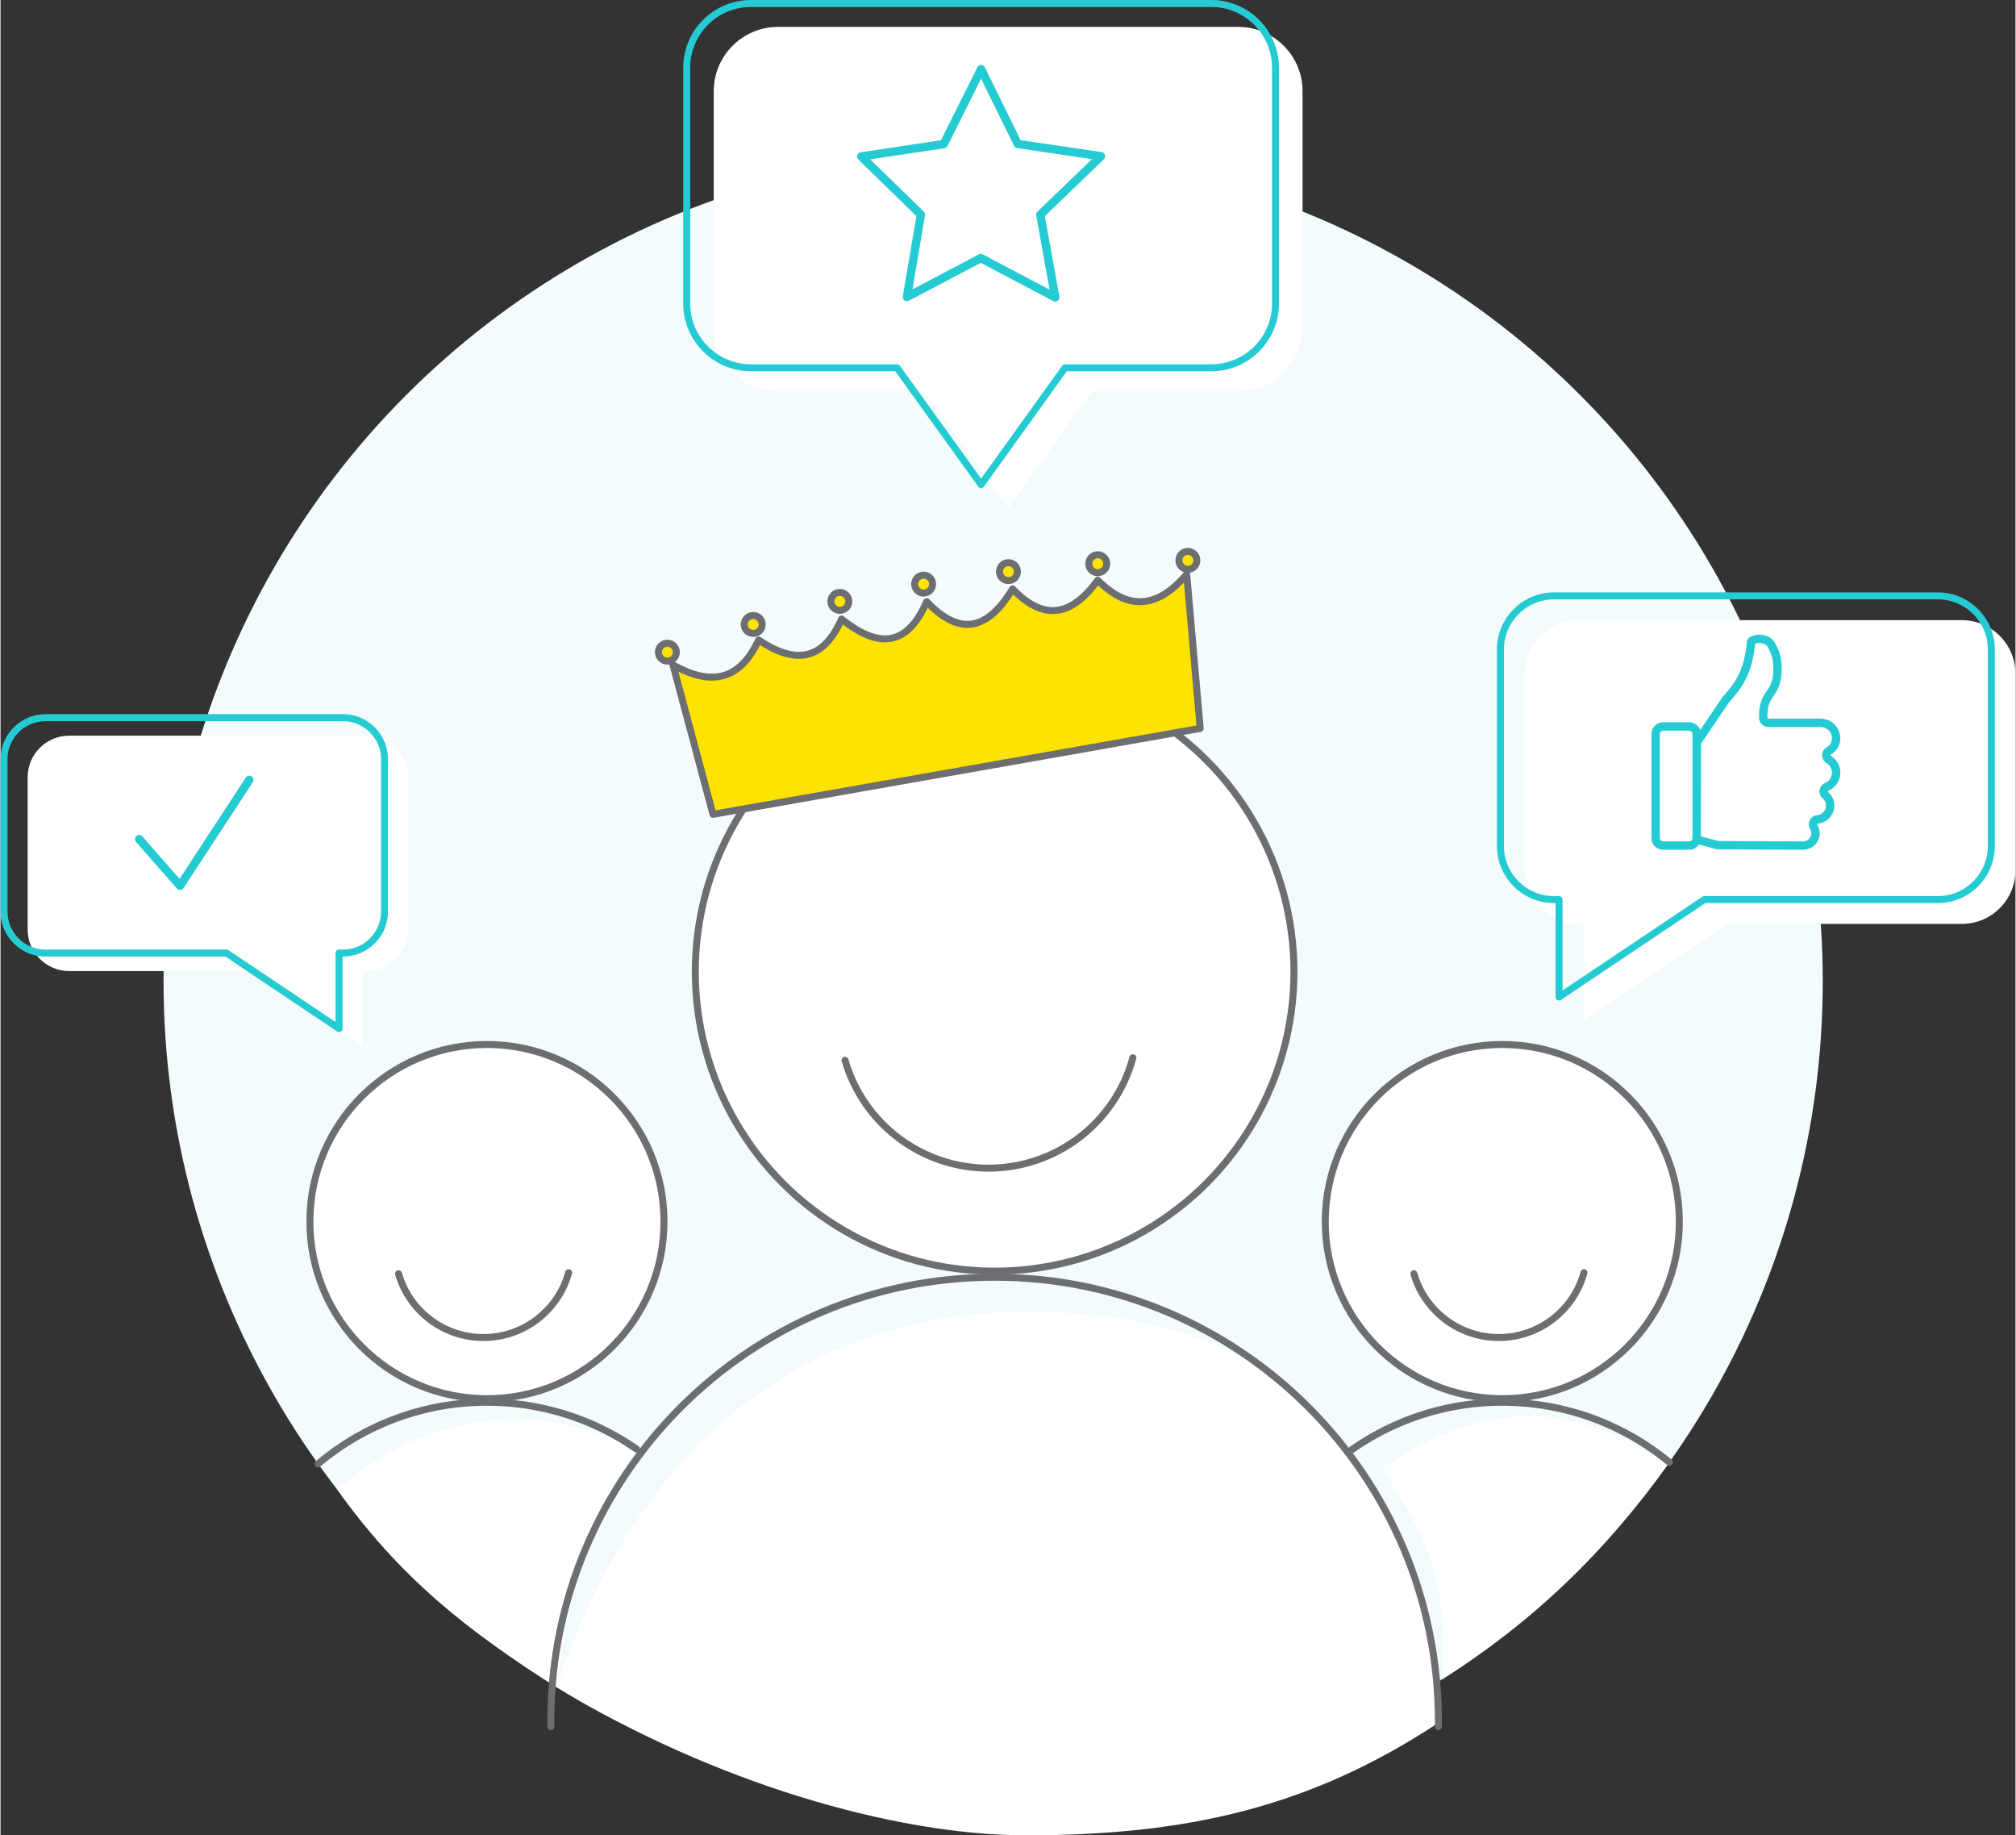 <?xml version="1.0" encoding="UTF-8"?> <svg xmlns="http://www.w3.org/2000/svg" xmlns:xlink="http://www.w3.org/1999/xlink" xmlns:xodm="http://www.corel.com/coreldraw/odm/2003" xml:space="preserve" width="601px" height="547px" version="1.1" style="shape-rendering:geometricPrecision; text-rendering:geometricPrecision; image-rendering:optimizeQuality; fill-rule:evenodd; clip-rule:evenodd" viewBox="0 0 599.96 546.34"><rect x="0" y="0" width="599.96" height="546.34" fill="#333333" stroke="none"/> <defs> <style type="text/css"> .str1 {stroke:#6D6E71;stroke-width:2.08;stroke-miterlimit:22.926} .str0 {stroke:#6D6E71;stroke-width:2.08;stroke-linecap:round;stroke-linejoin:round;stroke-miterlimit:22.926} .fil4 {fill:none} .fil0 {fill:#F3FBFC} .fil6 {fill:#FFE300} .fil5 {fill:white} .fil1 {fill:white} .fil3 {fill:#24CBD3;fill-rule:nonzero} .fil2 {fill:#6D6E71;fill-rule:nonzero} </style> </defs> <g id="Layer_x0020_1">  <g id="_2302926741296"> <circle class="fil0" cx="295.56" cy="292.17" r="247.02"></circle> <path class="fil1" d="M496.61 435.73c-18.64,26.28 -40.7,47.37 -67.26,64.13 1.69,-27.97 -3.9,-41.74 -18.08,-62.72 29.49,-20 54.88,-21.11 85.34,-1.41z"></path> <path class="fil1" d="M165.67 502.32c22.57,-69.4 71.84,-111.85 139.72,-111.85 67.53,0 114.5,31.06 122.74,122.39 -38.29,25.27 -75.2,33.49 -122.74,33.48 -39.51,0 -93.54,-15.96 -139.72,-44.02z"></path> <g> <g> <path class="fil2" d="M402.9 432.43c-0.47,0.33 -1.12,0.22 -1.45,-0.25 -0.33,-0.47 -0.21,-1.12 0.26,-1.45l1.19 1.7zm44.26 -16.04l0 2.08 0 0 -1.54 0.01 -1.53 0.05 -1.53 0.07 -1.52 0.11 -1.51 0.13 -1.5 0.16 -1.49 0.19 -1.48 0.22 -1.48 0.25 -1.46 0.28 -1.46 0.3 -1.44 0.33 -1.43 0.35 -1.42 0.39 -1.42 0.41 -1.4 0.43 -1.39 0.46 -1.37 0.49 -1.37 0.51 -1.35 0.54 -1.34 0.56 -1.33 0.59 -1.31 0.61 -1.3 0.63 -1.29 0.66 -1.27 0.68 -1.26 0.7 -1.24 0.73 -1.23 0.75 -1.22 0.77 -1.2 0.79 -1.18 0.81 -1.19 -1.7 1.21 -0.83 1.23 -0.82 1.25 -0.79 1.26 -0.77 1.28 -0.75 1.29 -0.72 1.31 -0.7 1.32 -0.67 1.33 -0.65 1.35 -0.63 1.37 -0.6 1.37 -0.58 1.39 -0.55 1.4 -0.53 1.42 -0.5 1.43 -0.47 1.43 -0.45 1.45 -0.42 1.47 -0.39 1.47 -0.37 1.48 -0.33 1.5 -0.32 1.5 -0.28 1.51 -0.25 1.53 -0.23 1.53 -0.19 1.54 -0.17 1.55 -0.14 1.56 -0.1 1.56 -0.08 1.58 -0.05 1.58 -0.01 0 0zm0 0c0.57,0 1.04,0.46 1.04,1.04 0,0.57 -0.47,1.04 -1.04,1.04l0 -2.08zm50.41 18.12l-1.32 1.6 -1.26 -1.02 -1.29 -0.99 -1.3 -0.97 -1.33 -0.94 -1.34 -0.92 -1.37 -0.88 -1.38 -0.86 -1.41 -0.83 -1.42 -0.8 -1.44 -0.76 -1.46 -0.75 -1.48 -0.71 -1.49 -0.67 -1.51 -0.65 -1.53 -0.62 -1.54 -0.58 -1.56 -0.56 -1.58 -0.52 -1.59 -0.48 -1.6 -0.45 -1.62 -0.43 -1.63 -0.38 -1.64 -0.35 -1.66 -0.31 -1.67 -0.28 -1.68 -0.25 -1.69 -0.2 -1.7 -0.18 -1.72 -0.13 -1.72 -0.09 -1.74 -0.06 -1.74 -0.02 0 -2.08 1.79 0.02 1.78 0.06 1.77 0.1 1.76 0.13 1.75 0.18 1.74 0.21 1.73 0.25 1.71 0.29 1.7 0.32 1.69 0.36 1.67 0.4 1.67 0.43 1.64 0.46 1.63 0.5 1.62 0.54 1.6 0.56 1.59 0.6 1.57 0.64 1.55 0.66 1.53 0.7 1.52 0.73 1.5 0.76 1.48 0.79 1.46 0.82 1.44 0.85 1.43 0.88 1.4 0.91 1.38 0.94 1.36 0.96 1.34 1 1.32 1.02 1.29 1.05zm0 0c0.44,0.36 0.51,1.02 0.14,1.46 -0.36,0.44 -1.02,0.5 -1.46,0.14l1.32 -1.6z"></path> </g> <g> <g> <path class="fil1" d="M447.16 310.93c29.11,0 52.71,23.6 52.71,52.72 0,29.11 -23.6,52.71 -52.71,52.71 -29.11,0 -52.71,-23.6 -52.71,-52.71 0,-29.12 23.6,-52.72 52.71,-52.72z"></path> <path id="_1" class="fil2" d="M500.91 363.65l-2.08 0 0 0 -0.06 -2.66 -0.2 -2.63 -0.33 -2.58 -0.45 -2.55 -0.58 -2.5 -0.7 -2.45 -0.81 -2.4 -0.93 -2.35 -1.03 -2.28 -1.14 -2.23 -1.25 -2.17 -1.34 -2.09 -1.44 -2.03 -1.54 -1.95 -1.62 -1.88 -1.71 -1.79 -1.79 -1.71 -1.88 -1.63 -1.95 -1.53 -2.03 -1.44 -2.1 -1.35 -2.16 -1.24 -2.23 -1.14 -2.29 -1.04 -2.34 -0.92 -2.4 -0.81 -2.45 -0.7 -2.5 -0.58 -2.55 -0.45 -2.58 -0.33 -2.63 -0.2 -2.66 -0.07 0 -2.08 2.77 0.07 2.73 0.21 2.68 0.34 2.65 0.47 2.6 0.6 2.55 0.73 2.5 0.84 2.44 0.97 2.39 1.07 2.31 1.19 2.25 1.29 2.19 1.4 2.1 1.5 2.04 1.6 1.94 1.69 1.87 1.78 1.78 1.86 1.69 1.95 1.6 2.03 1.49 2.11 1.4 2.18 1.3 2.25 1.18 2.32 1.08 2.38 0.96 2.45 0.85 2.49 0.72 2.55 0.6 2.61 0.48 2.64 0.34 2.69 0.2 2.73 0.07 2.77 0 0zm0 0c0,0.57 -0.46,1.04 -1.04,1.04 -0.57,0 -1.04,-0.47 -1.04,-1.04l2.08 0zm-53.75 53.75l0 -2.08 0 0 2.66 -0.06 2.63 -0.2 2.58 -0.33 2.55 -0.46 2.5 -0.57 2.45 -0.7 2.4 -0.81 2.34 -0.93 2.29 -1.03 2.23 -1.14 2.16 -1.25 2.1 -1.34 2.03 -1.44 1.95 -1.54 1.88 -1.62 1.79 -1.71 1.71 -1.8 1.63 -1.87 1.53 -1.95 1.44 -2.03 1.34 -2.1 1.25 -2.16 1.14 -2.23 1.03 -2.29 0.93 -2.34 0.81 -2.4 0.7 -2.46 0.58 -2.5 0.45 -2.54 0.33 -2.59 0.2 -2.62 0.06 -2.66 2.08 0 -0.07 2.76 -0.2 2.73 -0.34 2.69 -0.48 2.65 -0.6 2.6 -0.72 2.55 -0.85 2.5 -0.96 2.44 -1.08 2.38 -1.18 2.32 -1.3 2.25 -1.4 2.18 -1.49 2.11 -1.6 2.03 -1.69 1.95 -1.78 1.87 -1.87 1.78 -1.95 1.69 -2.03 1.59 -2.1 1.5 -2.19 1.4 -2.25 1.29 -2.31 1.19 -2.39 1.08 -2.44 0.96 -2.5 0.85 -2.55 0.72 -2.6 0.6 -2.65 0.47 -2.68 0.35 -2.73 0.2 -2.77 0.07 0 0zm0 0c-0.57,0 -1.04,-0.46 -1.04,-1.04 0,-0.57 0.47,-1.04 1.04,-1.04l0 2.08zm-53.75 -53.75l2.08 0 0 0 0.06 2.66 0.2 2.62 0.33 2.59 0.45 2.54 0.58 2.5 0.7 2.46 0.81 2.4 0.93 2.34 1.03 2.29 1.14 2.23 1.25 2.16 1.34 2.1 1.44 2.03 1.54 1.95 1.62 1.87 1.71 1.8 1.8 1.71 1.87 1.62 1.95 1.54 2.03 1.44 2.1 1.34 2.16 1.25 2.23 1.14 2.29 1.03 2.34 0.93 2.4 0.81 2.46 0.7 2.49 0.57 2.55 0.46 2.58 0.33 2.63 0.2 2.66 0.06 0 2.08 -2.77 -0.07 -2.73 -0.2 -2.68 -0.35 -2.65 -0.47 -2.6 -0.6 -2.55 -0.72 -2.5 -0.85 -2.44 -0.96 -2.39 -1.08 -2.31 -1.19 -2.25 -1.29 -2.19 -1.4 -2.1 -1.5 -2.03 -1.59 -1.95 -1.69 -1.87 -1.78 -1.78 -1.87 -1.69 -1.95 -1.6 -2.03 -1.49 -2.11 -1.4 -2.18 -1.3 -2.25 -1.18 -2.32 -1.08 -2.38 -0.96 -2.44 -0.85 -2.5 -0.72 -2.55 -0.6 -2.6 -0.48 -2.65 -0.34 -2.69 -0.2 -2.73 -0.07 -2.76 0 0zm0 0c0,-0.58 0.46,-1.04 1.04,-1.04 0.57,0 1.04,0.46 1.04,1.04l-2.08 0zm53.75 -53.76l0 2.08 0 0 -2.66 0.07 -2.63 0.2 -2.58 0.33 -2.55 0.45 -2.49 0.58 -2.46 0.7 -2.4 0.81 -2.34 0.92 -2.29 1.04 -2.23 1.14 -2.16 1.24 -2.1 1.35 -2.03 1.44 -1.95 1.53 -1.87 1.63 -1.8 1.71 -1.71 1.79 -1.62 1.88 -1.54 1.95 -1.44 2.03 -1.34 2.09 -1.25 2.17 -1.14 2.23 -1.03 2.28 -0.93 2.35 -0.81 2.4 -0.7 2.45 -0.58 2.5 -0.45 2.55 -0.33 2.58 -0.2 2.63 -0.06 2.66 -2.08 0 0.07 -2.77 0.2 -2.73 0.34 -2.69 0.48 -2.64 0.6 -2.61 0.72 -2.55 0.85 -2.49 0.96 -2.45 1.08 -2.38 1.18 -2.32 1.3 -2.25 1.4 -2.18 1.49 -2.11 1.6 -2.03 1.69 -1.95 1.78 -1.86 1.87 -1.78 1.95 -1.69 2.03 -1.6 2.1 -1.5 2.19 -1.4 2.25 -1.29 2.31 -1.19 2.39 -1.07 2.44 -0.97 2.5 -0.84 2.55 -0.73 2.6 -0.6 2.65 -0.47 2.68 -0.34 2.73 -0.21 2.77 -0.07 0 0zm0 0c0.57,0 1.04,0.47 1.04,1.04 0,0.58 -0.47,1.04 -1.04,1.04l0 -2.08z"></path> </g> <g> <path class="fil2" d="M419.84 379.47c-0.16,-0.56 0.16,-1.13 0.71,-1.29 0.55,-0.16 1.13,0.15 1.29,0.71l-2 0.58zm26.28 17.64l0 2.08 0 0 -1.14 -0.02 -1.13 -0.07 -1.11 -0.11 -1.11 -0.16 -1.09 -0.21 -1.08 -0.24 -1.06 -0.29 -1.05 -0.33 -1.03 -0.38 -1.01 -0.41 -0.99 -0.45 -0.97 -0.49 -0.95 -0.52 -0.93 -0.57 -0.9 -0.59 -0.88 -0.64 -0.86 -0.67 -0.82 -0.7 -0.8 -0.73 -0.77 -0.77 -0.74 -0.79 -0.71 -0.83 -0.68 -0.86 -0.64 -0.88 -0.61 -0.91 -0.58 -0.94 -0.54 -0.97 -0.5 -0.99 -0.46 -1.02 -0.42 -1.04 -0.38 -1.06 -0.34 -1.08 2 -0.58 0.31 1 0.35 0.98 0.39 0.96 0.43 0.94 0.46 0.92 0.5 0.89 0.53 0.87 0.56 0.84 0.6 0.82 0.62 0.79 0.66 0.76 0.68 0.74 0.71 0.71 0.74 0.67 0.77 0.65 0.78 0.62 0.82 0.58 0.83 0.56 0.86 0.52 0.88 0.48 0.9 0.46 0.91 0.41 0.94 0.38 0.95 0.34 0.97 0.31 0.98 0.27 0.99 0.23 1.01 0.18 1.02 0.15 1.04 0.11 1.04 0.06 1.05 0.02 0 0zm0 0c0.57,0 1.04,0.47 1.04,1.04 0,0.58 -0.47,1.04 -1.04,1.04l0 -2.08zm24.36 -18.52l2 0.55 -0.32 1.1 -0.38 1.08 -0.41 1.06 -0.46 1.03 -0.49 1 -0.53 0.98 -0.57 0.96 -0.61 0.93 -0.64 0.89 -0.68 0.87 -0.71 0.84 -0.74 0.81 -0.77 0.78 -0.8 0.75 -0.83 0.71 -0.86 0.68 -0.88 0.65 -0.91 0.61 -0.94 0.57 -0.95 0.53 -0.98 0.5 -1 0.46 -1.02 0.42 -1.04 0.38 -1.05 0.34 -1.08 0.29 -1.08 0.25 -1.1 0.21 -1.12 0.16 -1.13 0.12 -1.13 0.07 -1.15 0.02 0 -2.08 1.06 -0.02 1.05 -0.06 1.04 -0.11 1.03 -0.15 1.02 -0.2 1.01 -0.23 0.99 -0.27 0.97 -0.31 0.96 -0.35 0.94 -0.39 0.92 -0.42 0.91 -0.46 0.88 -0.5 0.86 -0.53 0.84 -0.56 0.82 -0.59 0.79 -0.63 0.77 -0.66 0.74 -0.69 0.71 -0.72 0.69 -0.75 0.65 -0.77 0.63 -0.81 0.59 -0.83 0.56 -0.86 0.53 -0.88 0.49 -0.9 0.46 -0.93 0.42 -0.95 0.38 -0.98 0.34 -1 0.31 -1.01zm0 0c0.15,-0.55 0.73,-0.88 1.28,-0.73 0.55,0.16 0.88,0.73 0.72,1.28l-2 -0.55z"></path> </g> </g> </g> <g> <path class="fil1" d="M231.45 8.01l137.14 0c10.5,0 19.09,8.59 19.09,19.08l0 70.27c0,10.5 -8.59,19.09 -19.09,19.09l-43.58 0 -24.99 34.77 -25.03 -34.77 -43.54 0c-10.5,0 -19.08,-8.59 -19.08,-19.09l0 -70.27c0,-10.49 8.58,-19.08 19.08,-19.08z"></path> <g> <path class="fil3" d="M360.55 2.08l-137.15 0 0 -2.08 137.15 0 0 0 0 2.08zm0 -2.08c0.57,0 1.04,0.47 1.04,1.04 0,0.57 -0.47,1.04 -1.04,1.04l0 -2.08zm20.12 20.13l-2.08 0 0 0 -0.02 -0.93 -0.07 -0.91 -0.12 -0.9 -0.16 -0.89 -0.2 -0.87 -0.25 -0.85 -0.28 -0.84 -0.32 -0.82 -0.37 -0.8 -0.4 -0.78 -0.43 -0.75 -0.47 -0.73 -0.51 -0.71 -0.53 -0.68 -0.57 -0.66 -0.6 -0.63 -0.63 -0.6 -0.66 -0.57 -0.68 -0.53 -0.71 -0.51 -0.73 -0.47 -0.75 -0.43 -0.78 -0.4 -0.8 -0.37 -0.82 -0.32 -0.84 -0.29 -0.85 -0.24 -0.87 -0.2 -0.89 -0.16 -0.9 -0.12 -0.91 -0.07 -0.92 -0.02 0 -2.08 1.03 0.03 1.02 0.07 1 0.13 0.99 0.18 0.97 0.23 0.95 0.27 0.94 0.32 0.91 0.36 0.89 0.4 0.87 0.45 0.84 0.49 0.82 0.52 0.79 0.56 0.76 0.6 0.73 0.63 0.7 0.67 0.67 0.7 0.63 0.73 0.6 0.76 0.56 0.79 0.52 0.82 0.49 0.84 0.45 0.87 0.4 0.89 0.36 0.91 0.32 0.94 0.27 0.95 0.23 0.97 0.18 0.99 0.13 1 0.07 1.02 0.03 1.04 0 0zm0 0c0,0.57 -0.47,1.03 -1.04,1.03 -0.57,0 -1.04,-0.46 -1.04,-1.03l2.08 0zm-2.08 70.26l0 -70.26 2.08 0 0 70.26 0 0 -2.08 0zm2.08 0c0,0.58 -0.47,1.04 -1.04,1.04 -0.57,0 -1.04,-0.46 -1.04,-1.04l2.08 0zm-20.12 20.13l0 -2.08 0 0 0.92 -0.02 0.91 -0.08 0.9 -0.11 0.89 -0.16 0.87 -0.2 0.85 -0.25 0.84 -0.28 0.82 -0.32 0.8 -0.37 0.78 -0.4 0.75 -0.43 0.73 -0.47 0.71 -0.51 0.68 -0.53 0.66 -0.57 0.63 -0.6 0.6 -0.63 0.57 -0.66 0.53 -0.68 0.51 -0.71 0.47 -0.73 0.43 -0.76 0.4 -0.77 0.37 -0.8 0.32 -0.82 0.28 -0.84 0.25 -0.85 0.2 -0.87 0.16 -0.89 0.12 -0.9 0.07 -0.91 0.02 -0.93 2.08 0 -0.03 1.04 -0.07 1.01 -0.13 1.01 -0.18 0.99 -0.23 0.97 -0.27 0.95 -0.32 0.94 -0.36 0.91 -0.4 0.89 -0.45 0.87 -0.49 0.84 -0.52 0.82 -0.56 0.79 -0.6 0.76 -0.63 0.73 -0.67 0.7 -0.7 0.67 -0.73 0.63 -0.76 0.6 -0.79 0.56 -0.82 0.52 -0.84 0.49 -0.87 0.45 -0.89 0.4 -0.91 0.36 -0.94 0.32 -0.95 0.27 -0.97 0.23 -0.99 0.18 -1 0.12 -1.02 0.08 -1.03 0.03 0 0zm0 0c-0.58,0 -1.04,-0.47 -1.04,-1.04 0,-0.58 0.46,-1.04 1.04,-1.04l0 2.08zm-43.59 -2.08l43.59 0 0 2.08 -43.59 0 -0.85 -1.65 0.85 -0.43zm0 2.08c-0.58,0 -1.04,-0.47 -1.04,-1.04 0,-0.58 0.46,-1.04 1.04,-1.04l0 2.08zm-25.83 33.13l24.98 -34.78 1.69 1.22 -24.98 34.77 -1.69 0 0 -1.21zm1.69 1.21c-0.34,0.47 -0.99,0.58 -1.45,0.24 -0.47,-0.33 -0.58,-0.99 -0.24,-1.45l1.69 1.21zm-25.04 -35.99l25.04 34.78 -1.69 1.21 -25.03 -34.77 0.84 -1.65 0.84 0.43zm-1.68 1.22c-0.34,-0.47 -0.23,-1.12 0.23,-1.46 0.47,-0.33 1.12,-0.22 1.45,0.24l-1.68 1.22zm-42.7 -1.65l43.54 0 0 2.08 -43.54 0 0 0 0 -2.08zm0 2.08c-0.57,0 -1.04,-0.47 -1.04,-1.04 0,-0.58 0.47,-1.04 1.04,-1.04l0 2.08zm-20.12 -20.13l2.08 0 0 0 0.02 0.93 0.07 0.91 0.12 0.9 0.16 0.89 0.2 0.87 0.24 0.85 0.29 0.84 0.32 0.82 0.36 0.8 0.4 0.77 0.44 0.76 0.47 0.73 0.5 0.71 0.54 0.68 0.57 0.66 0.6 0.63 0.63 0.6 0.65 0.57 0.69 0.53 0.7 0.51 0.74 0.47 0.75 0.43 0.78 0.4 0.8 0.37 0.82 0.32 0.83 0.28 0.86 0.25 0.87 0.2 0.88 0.16 0.9 0.11 0.92 0.08 0.92 0.02 0 2.08 -1.03 -0.03 -1.02 -0.08 -1 -0.12 -0.99 -0.18 -0.97 -0.23 -0.96 -0.27 -0.93 -0.32 -0.91 -0.36 -0.9 -0.4 -0.86 -0.45 -0.85 -0.49 -0.81 -0.52 -0.79 -0.56 -0.76 -0.6 -0.73 -0.63 -0.7 -0.67 -0.67 -0.7 -0.63 -0.73 -0.6 -0.76 -0.56 -0.79 -0.53 -0.82 -0.48 -0.84 -0.45 -0.87 -0.4 -0.89 -0.37 -0.91 -0.31 -0.94 -0.28 -0.95 -0.22 -0.97 -0.18 -0.99 -0.13 -1.01 -0.08 -1.01 -0.02 -1.04 0 0zm0 0c0,-0.57 0.46,-1.04 1.04,-1.04 0.57,0 1.04,0.47 1.04,1.04l-2.08 0zm2.08 -70.26l0 70.26 -2.08 0 0 -70.26 0 0 2.08 0zm-2.08 0c0,-0.58 0.46,-1.04 1.04,-1.04 0.57,0 1.04,0.46 1.04,1.04l-2.08 0zm20.12 -20.13l0 2.08 0 0 -0.92 0.02 -0.92 0.07 -0.9 0.12 -0.88 0.16 -0.87 0.2 -0.86 0.24 -0.83 0.29 -0.82 0.32 -0.8 0.37 -0.78 0.4 -0.75 0.43 -0.74 0.47 -0.7 0.51 -0.69 0.53 -0.65 0.57 -0.63 0.6 -0.6 0.63 -0.57 0.65 -0.54 0.69 -0.5 0.71 -0.47 0.73 -0.44 0.75 -0.4 0.78 -0.36 0.8 -0.32 0.82 -0.29 0.84 -0.24 0.85 -0.2 0.87 -0.16 0.89 -0.12 0.9 -0.07 0.91 -0.02 0.93 -2.08 0 0.02 -1.04 0.08 -1.02 0.13 -1 0.18 -0.99 0.22 -0.97 0.28 -0.95 0.31 -0.94 0.37 -0.91 0.4 -0.89 0.45 -0.87 0.48 -0.84 0.53 -0.82 0.56 -0.79 0.6 -0.76 0.63 -0.73 0.67 -0.7 0.7 -0.67 0.73 -0.63 0.76 -0.6 0.79 -0.56 0.81 -0.52 0.85 -0.49 0.86 -0.45 0.9 -0.4 0.91 -0.36 0.93 -0.32 0.96 -0.27 0.97 -0.23 0.99 -0.18 1 -0.13 1.02 -0.07 1.03 -0.03 0 0zm0 0c0.58,0 1.04,0.47 1.04,1.04 0,0.57 -0.46,1.04 -1.04,1.04l0 -2.08z"></path> </g> <g> <path class="fil3" d="M293.09 20.04l10.94 22.27 -2.24 1.1 -10.94 -22.27 0.01 -1.1 2.23 0zm-2.24 1.1c-0.3,-0.61 -0.05,-1.36 0.57,-1.67 0.62,-0.3 1.37,-0.04 1.67,0.57l-2.24 1.1zm-11.12 21.2l11.13 -22.3 2.23 1.11 -11.13 22.3 -0.93 0.68 -1.3 -1.79zm2.23 1.11c-0.31,0.62 -1.06,0.87 -1.67,0.56 -0.62,-0.31 -0.87,-1.06 -0.56,-1.67l2.23 1.11zm-25.87 1.89l24.57 -3.68 0.37 2.47 -24.57 3.68 -1.06 -0.34 0.69 -2.13zm0.37 2.47c-0.68,0.1 -1.32,-0.37 -1.42,-1.05 -0.1,-0.68 0.37,-1.32 1.05,-1.42l0.37 2.47zm16.71 16.97l-17.77 -17.31 1.74 -1.79 17.77 17.31 0.36 1.1 -2.1 0.69zm1.74 -1.79c0.49,0.48 0.5,1.27 0.02,1.77 -0.48,0.49 -1.27,0.5 -1.76,0.02l1.74 -1.79zm-6.26 25.22l4.16 -24.53 2.46 0.41 -4.16 24.54 -0.65 0.89 -1.81 -1.31zm2.46 0.42c-0.11,0.68 -0.76,1.14 -1.44,1.02 -0.67,-0.11 -1.13,-0.76 -1.02,-1.44l2.46 0.42zm21.36 -10.7l-22.01 11.59 -1.16 -2.2 22 -11.6 1.17 0 0 2.21zm-1.17 -2.21c0.61,-0.32 1.37,-0.08 1.69,0.53 0.32,0.6 0.08,1.36 -0.52,1.68l-1.17 -2.21zm22.18 13.93l-22.18 -11.72 1.17 -2.21 22.18 11.72 0.64 0.88 -1.81 1.33zm1.17 -2.21c0.6,0.33 0.84,1.08 0.52,1.69 -0.33,0.61 -1.08,0.84 -1.69,0.52l1.17 -2.21zm-3.82 -23.76l4.46 24.64 -2.46 0.45 -4.46 -24.64 0.37 -1.12 2.09 0.67zm-2.46 0.45c-0.12,-0.68 0.33,-1.33 1.01,-1.45 0.68,-0.13 1.33,0.32 1.45,1l-2.46 0.45zm20.17 -16.72l-18.07 17.39 -1.73 -1.79 18.07 -17.39 1.05 -0.34 0.68 2.13zm-1.73 -1.79c0.49,-0.48 1.29,-0.47 1.76,0.03 0.48,0.5 0.46,1.29 -0.03,1.76l-1.73 -1.79zm-23.72 -4l24.77 3.66 -0.37 2.47 -24.76 -3.66 -0.94 -0.68 1.3 -1.79zm-0.36 2.47c-0.69,-0.1 -1.16,-0.74 -1.06,-1.42 0.1,-0.68 0.74,-1.15 1.42,-1.05l-0.36 2.47z"></path> </g> </g> <g> <path class="fil1" d="M469.71 184.62l114.34 0c8.75,0 15.91,7.16 15.91,15.91l0 58.58c0,8.75 -7.16,15.91 -15.91,15.91l-69.55 0 -43.25 29 0 -29 -1.54 0c-8.75,0 -15.91,-7.16 -15.91,-15.91l0 -58.58c0,-8.75 7.16,-15.91 15.91,-15.91z"></path> <g> <path class="fil3" d="M576.86 178.42l-114.34 0 0 -2.08 114.34 0 0 0 0 2.08zm0 -2.08c0.57,0 1.04,0.47 1.04,1.04 0,0.58 -0.47,1.04 -1.04,1.04l0 -2.08zm16.95 16.95l-2.08 0 0 0 -0.02 -0.76 -0.06 -0.75 -0.09 -0.74 -0.13 -0.73 -0.17 -0.72 -0.2 -0.7 -0.23 -0.69 -0.27 -0.68 -0.3 -0.66 -0.33 -0.64 -0.36 -0.62 -0.39 -0.6 -0.41 -0.59 -0.45 -0.56 -0.46 -0.54 -0.5 -0.52 -0.51 -0.49 -0.55 -0.47 -0.56 -0.44 -0.58 -0.42 -0.61 -0.39 -0.62 -0.36 -0.64 -0.33 -0.66 -0.29 -0.67 -0.27 -0.69 -0.24 -0.71 -0.2 -0.71 -0.16 -0.73 -0.14 -0.74 -0.09 -0.76 -0.06 -0.76 -0.02 0 -2.08 0.87 0.03 0.86 0.06 0.84 0.11 0.84 0.15 0.82 0.19 0.8 0.23 0.79 0.27 0.77 0.3 0.75 0.34 0.73 0.38 0.71 0.41 0.68 0.44 0.67 0.47 0.64 0.51 0.61 0.53 0.59 0.56 0.57 0.59 0.53 0.62 0.5 0.64 0.47 0.66 0.45 0.69 0.41 0.71 0.37 0.73 0.34 0.75 0.31 0.77 0.27 0.79 0.22 0.8 0.2 0.82 0.14 0.83 0.11 0.85 0.07 0.86 0.02 0.86 0 0zm0 0c0,0.58 -0.47,1.04 -1.04,1.04 -0.57,0 -1.04,-0.46 -1.04,-1.04l2.08 0zm-2.08 58.59l0 -58.59 2.08 0 0 58.59 0 0 -2.08 0zm2.08 0c0,0.57 -0.47,1.04 -1.04,1.04 -0.57,0 -1.04,-0.47 -1.04,-1.04l2.08 0zm-16.95 16.95l0 -2.08 0 0 0.76 -0.02 0.76 -0.06 0.74 -0.09 0.73 -0.13 0.71 -0.17 0.71 -0.2 0.69 -0.23 0.67 -0.27 0.66 -0.3 0.64 -0.33 0.62 -0.36 0.61 -0.39 0.58 -0.41 0.56 -0.45 0.54 -0.47 0.52 -0.49 0.49 -0.52 0.47 -0.54 0.45 -0.56 0.41 -0.58 0.39 -0.61 0.36 -0.62 0.33 -0.64 0.3 -0.66 0.27 -0.67 0.23 -0.69 0.2 -0.71 0.17 -0.71 0.13 -0.73 0.09 -0.74 0.06 -0.76 0.02 -0.76 2.08 0 -0.02 0.87 -0.07 0.86 -0.11 0.84 -0.14 0.84 -0.2 0.81 -0.22 0.81 -0.27 0.79 -0.31 0.76 -0.34 0.75 -0.37 0.74 -0.41 0.71 -0.45 0.68 -0.47 0.67 -0.5 0.64 -0.54 0.61 -0.56 0.59 -0.59 0.56 -0.61 0.54 -0.64 0.5 -0.67 0.47 -0.68 0.45 -0.71 0.41 -0.74 0.37 -0.74 0.34 -0.77 0.31 -0.79 0.27 -0.81 0.22 -0.81 0.19 -0.84 0.15 -0.84 0.11 -0.86 0.07 -0.87 0.02 0 0zm0 0c-0.57,0 -1.04,-0.47 -1.04,-1.04 0,-0.57 0.47,-1.04 1.04,-1.04l0 2.08zm-69.55 -2.08l69.55 0 0 2.08 -69.55 0 -0.58 -1.9 0.58 -0.18zm0 2.08c-0.57,0 -1.04,-0.47 -1.04,-1.04 0,-0.57 0.47,-1.04 1.04,-1.04l0 2.08zm-43.82 27.09l43.24 -28.99 1.16 1.72 -43.25 29 -1.62 -0.86 0.47 -0.87zm1.15 1.73c-0.47,0.32 -1.12,0.19 -1.44,-0.28 -0.32,-0.48 -0.19,-1.13 0.29,-1.45l1.15 1.73zm0.46 -29.86l0 29 -2.08 0 0 -29 1.04 -1.04 1.04 1.04zm-2.08 0c0,-0.57 0.47,-1.04 1.04,-1.04 0.58,0 1.04,0.47 1.04,1.04l-2.08 0zm-0.5 -1.04l1.54 0 0 2.08 -1.54 0 0 0 0 -2.08zm0 2.08c-0.57,0 -1.04,-0.47 -1.04,-1.04 0,-0.57 0.47,-1.04 1.04,-1.04l0 2.08zm-16.95 -16.95l2.08 0 0 0 0.02 0.76 0.06 0.76 0.09 0.74 0.13 0.73 0.17 0.71 0.2 0.71 0.24 0.69 0.26 0.67 0.3 0.66 0.33 0.64 0.36 0.62 0.39 0.61 0.41 0.58 0.45 0.56 0.46 0.54 0.5 0.52 0.52 0.5 0.54 0.46 0.56 0.45 0.58 0.41 0.61 0.39 0.62 0.36 0.64 0.33 0.66 0.3 0.68 0.27 0.68 0.23 0.71 0.2 0.71 0.17 0.73 0.13 0.74 0.09 0.76 0.06 0.76 0.02 0 2.08 -0.87 -0.02 -0.86 -0.07 -0.84 -0.11 -0.84 -0.15 -0.81 -0.19 -0.81 -0.22 -0.78 -0.27 -0.77 -0.31 -0.75 -0.34 -0.73 -0.37 -0.71 -0.41 -0.69 -0.45 -0.67 -0.47 -0.64 -0.5 -0.61 -0.53 -0.59 -0.57 -0.56 -0.59 -0.54 -0.61 -0.5 -0.64 -0.47 -0.67 -0.45 -0.68 -0.41 -0.71 -0.37 -0.73 -0.34 -0.76 -0.31 -0.77 -0.26 -0.78 -0.23 -0.8 -0.19 -0.82 -0.15 -0.84 -0.11 -0.84 -0.07 -0.86 -0.02 -0.87 0 0zm0 0c0,-0.57 0.47,-1.04 1.04,-1.04 0.57,0 1.04,0.47 1.04,1.04l-2.08 0zm2.08 -58.59l0 58.59 -2.08 0 0 -58.59 0 0 2.08 0zm-2.08 0c0,-0.57 0.47,-1.04 1.04,-1.04 0.57,0 1.04,0.47 1.04,1.04l-2.08 0zm16.95 -16.95l0 2.08 0 0 -0.76 0.02 -0.76 0.06 -0.74 0.09 -0.73 0.14 -0.71 0.16 -0.71 0.2 -0.69 0.24 -0.67 0.27 -0.66 0.29 -0.64 0.33 -0.62 0.36 -0.61 0.39 -0.58 0.42 -0.56 0.44 -0.54 0.47 -0.52 0.49 -0.49 0.52 -0.47 0.54 -0.45 0.56 -0.41 0.59 -0.39 0.6 -0.36 0.62 -0.33 0.64 -0.3 0.66 -0.27 0.68 -0.23 0.69 -0.2 0.7 -0.17 0.72 -0.13 0.73 -0.09 0.74 -0.06 0.75 -0.02 0.76 -2.08 0 0.02 -0.86 0.07 -0.86 0.11 -0.85 0.15 -0.83 0.19 -0.82 0.22 -0.8 0.27 -0.79 0.31 -0.77 0.34 -0.75 0.37 -0.73 0.41 -0.71 0.45 -0.69 0.47 -0.66 0.5 -0.64 0.54 -0.62 0.56 -0.59 0.59 -0.56 0.61 -0.53 0.64 -0.51 0.67 -0.47 0.68 -0.44 0.72 -0.41 0.73 -0.38 0.75 -0.34 0.77 -0.3 0.78 -0.27 0.81 -0.23 0.81 -0.19 0.84 -0.15 0.84 -0.11 0.86 -0.06 0.87 -0.03 0 0zm0 0c0.58,0 1.04,0.47 1.04,1.04 0,0.58 -0.46,1.04 -1.04,1.04l0 -2.08z"></path> </g> <g> <path class="fil3" d="M544.74 231.87l2.07 1.4 0 0 -0.15 0.21 -0.16 0.2 -0.15 0.19 -0.16 0.17 -0.16 0.16 -0.16 0.15 -0.16 0.13 -0.15 0.13 -0.16 0.11 -0.15 0.1 -0.14 0.09 -0.14 0.09 -0.14 0.08 -0.12 0.06 -0.11 0.06 -0.11 0.05 -0.1 0.05 -0.07 0.05 -0.07 0.03 -0.05 0.03 -0.04 0.03 -0.03 0.02 -0.02 0.01 0 0 0 0 0 0 0.01 -0.02 0 0 0 0.01 -0.01 0.01 0 0.03 -0.01 0.05 -2.47 -0.39 0.04 -0.21 0.06 -0.21 0.07 -0.2 0.08 -0.19 0.11 -0.18 0.11 -0.18 0.13 -0.16 0.13 -0.14 0.14 -0.12 0.13 -0.1 0.13 -0.1 0.13 -0.08 0.12 -0.08 0.12 -0.06 0.11 -0.06 0.1 -0.05 0.1 -0.05 0.1 -0.05 0.09 -0.06 0.09 -0.04 0.08 -0.05 0.09 -0.06 0.08 -0.05 0.08 -0.06 0.08 -0.06 0.08 -0.08 0.09 -0.07 0.08 -0.09 0.09 -0.09 0.09 -0.11 0.09 -0.12 0.09 -0.13 0 0zm0 0c0.39,-0.57 1.17,-0.72 1.74,-0.33 0.57,0.38 0.72,1.16 0.33,1.73l-2.07 -1.4zm-1.05 -4.72l1.29 -2.14 0 0 0.26 0.16 0.25 0.18 0.24 0.19 0.22 0.2 0.22 0.21 0.2 0.22 0.19 0.23 0.18 0.24 0.16 0.24 0.15 0.25 0.14 0.26 0.12 0.26 0.11 0.27 0.1 0.27 0.08 0.27 0.07 0.29 0.05 0.28 0.05 0.29 0.02 0.28 0.02 0.29 0 0.29 -0.02 0.29 -0.03 0.29 -0.05 0.29 -0.06 0.29 -0.07 0.29 -0.09 0.28 -0.11 0.28 -0.12 0.28 -0.13 0.27 -0.16 0.27 -0.16 0.26 -2.07 -1.4 0.1 -0.15 0.08 -0.15 0.08 -0.16 0.07 -0.16 0.06 -0.16 0.05 -0.16 0.05 -0.16 0.03 -0.16 0.03 -0.17 0.01 -0.16 0.01 -0.17 0 -0.17 -0.01 -0.16 -0.01 -0.17 -0.02 -0.16 -0.04 -0.16 -0.04 -0.16 -0.05 -0.16 -0.05 -0.16 -0.06 -0.15 -0.08 -0.15 -0.07 -0.15 -0.09 -0.14 -0.09 -0.14 -0.1 -0.14 -0.11 -0.13 -0.12 -0.12 -0.12 -0.12 -0.13 -0.11 -0.13 -0.11 -0.15 -0.11 -0.15 -0.09 0 0zm0 0c-0.59,-0.36 -0.78,-1.12 -0.43,-1.71 0.36,-0.59 1.12,-0.79 1.72,-0.43l-1.29 2.14zm0.03 -4.69l1.26 2.16 0 0 -0.02 0.01 -0.02 0.01 -0.01 0.01 0 0.01 -0.02 0.01 0 0.01 -0.01 0.01 -0.01 0.01 0 0 -0.01 0.02 0 0.02 -0.01 0.01 0 0.02 0 0.01 0 0.01 0 0.02 0 0.02 0 0.02 0 0.01 0 0.01 0.01 0.02 0.01 0.02 0 0 0 0.01 0.01 0.02 0.01 0.01 0 0 0.01 0.02 0.02 0.01 0 0 0.02 0.01 0.02 0.02 -1.29 2.14 -0.15 -0.1 -0.15 -0.11 -0.15 -0.13 -0.12 -0.12 -0.12 -0.13 -0.11 -0.15 -0.1 -0.15 -0.09 -0.15 -0.08 -0.16 -0.07 -0.16 -0.05 -0.16 -0.05 -0.16 -0.03 -0.17 -0.03 -0.17 -0.01 -0.16 -0.01 -0.17 0.01 -0.17 0.01 -0.17 0.03 -0.17 0.04 -0.16 0.05 -0.17 0.05 -0.15 0.07 -0.16 0.08 -0.16 0.09 -0.15 0.11 -0.15 0.11 -0.14 0.11 -0.13 0.14 -0.13 0.14 -0.12 0.15 -0.11 0.16 -0.1 0 0zm0 0c0.59,-0.34 1.36,-0.14 1.71,0.45 0.34,0.6 0.14,1.36 -0.45,1.71l-1.26 -2.16zm-1.88 -6.04l0 -2.5 0 0 0.53 0.02 0.52 0.07 0.49 0.1 0.48 0.14 0.46 0.18 0.43 0.21 0.4 0.25 0.39 0.27 0.35 0.3 0.32 0.32 0.3 0.35 0.27 0.37 0.24 0.38 0.21 0.39 0.17 0.42 0.15 0.41 0.11 0.44 0.08 0.43 0.05 0.45 0.02 0.45 -0.03 0.45 -0.06 0.45 -0.09 0.44 -0.14 0.44 -0.17 0.44 -0.22 0.42 -0.26 0.41 -0.29 0.38 -0.34 0.37 -0.37 0.34 -0.41 0.32 -0.45 0.29 -1.26 -2.16 0.27 -0.17 0.24 -0.19 0.22 -0.19 0.18 -0.21 0.17 -0.21 0.13 -0.22 0.12 -0.22 0.09 -0.23 0.07 -0.24 0.06 -0.24 0.03 -0.25 0.01 -0.25 -0.01 -0.25 -0.02 -0.25 -0.05 -0.26 -0.07 -0.24 -0.08 -0.25 -0.11 -0.24 -0.12 -0.23 -0.14 -0.23 -0.15 -0.21 -0.17 -0.2 -0.19 -0.18 -0.2 -0.17 -0.22 -0.16 -0.23 -0.14 -0.24 -0.12 -0.26 -0.1 -0.28 -0.08 -0.29 -0.06 -0.31 -0.04 -0.33 -0.01 0 0zm0 0c-0.68,0 -1.24,-0.56 -1.24,-1.25 0,-0.69 0.56,-1.25 1.24,-1.25l0 2.5zm-15.5 -2.5l15.5 0 0 2.5 -15.5 0 0 0 0 -2.5zm0 2.5c-0.69,0 -1.25,-0.56 -1.25,-1.25 0,-0.69 0.56,-1.25 1.25,-1.25l0 2.5zm-2.72 -2.65l2.49 -0.07 0 0 0 0.01 0 0.01 0.01 0.02 0 0 0 0.02 0 0.01 0 0 0.01 0.01 0.01 0.02 0 0.01 0.01 0.01 0 0 0 0.01 0.01 0 0.02 0.02 0 0.01 0.01 0 0.01 0.01 0 0.01 0.01 0 0.02 0.01 0 0.01 0.01 0 0.01 0.01 0.01 0 0.01 0 0.01 0 0.01 0.01 0.01 0 0.01 0 0.01 0 0.02 0 0 2.5 -0.14 -0.01 -0.13 -0.01 -0.14 -0.01 -0.13 -0.03 -0.13 -0.03 -0.12 -0.03 -0.14 -0.04 -0.12 -0.05 -0.11 -0.05 -0.12 -0.06 -0.11 -0.07 -0.11 -0.06 -0.11 -0.08 -0.1 -0.07 -0.1 -0.09 -0.09 -0.09 -0.09 -0.09 -0.08 -0.08 -0.08 -0.1 -0.08 -0.11 -0.07 -0.11 -0.07 -0.12 -0.06 -0.11 -0.06 -0.11 -0.05 -0.12 -0.04 -0.13 -0.04 -0.13 -0.03 -0.12 -0.03 -0.14 -0.02 -0.13 -0.02 -0.13 0 -0.14 0 0zm0 0c-0.02,-0.69 0.52,-1.26 1.21,-1.28 0.69,-0.02 1.26,0.52 1.28,1.21l-2.49 0.07zm4.24 -14.82l2.49 0 0 0 -0.01 0.8 -0.04 0.75 -0.06 0.71 -0.09 0.65 -0.11 0.62 -0.13 0.57 -0.15 0.54 -0.17 0.51 -0.18 0.47 -0.2 0.44 -0.2 0.41 -0.22 0.38 -0.21 0.37 -0.22 0.34 -0.21 0.32 -0.21 0.31 -0.2 0.3 -0.19 0.29 -0.19 0.29 -0.17 0.29 -0.16 0.3 -0.15 0.3 -0.14 0.33 -0.13 0.34 -0.12 0.37 -0.11 0.4 -0.09 0.44 -0.07 0.48 -0.06 0.53 -0.04 0.57 -0.02 0.64 0.01 0.69 -2.49 0.07 -0.01 -0.78 0.02 -0.73 0.04 -0.68 0.07 -0.64 0.1 -0.6 0.12 -0.56 0.13 -0.53 0.16 -0.49 0.18 -0.47 0.19 -0.43 0.2 -0.4 0.2 -0.38 0.22 -0.36 0.21 -0.34 0.21 -0.32 0.21 -0.31 0.2 -0.3 0.19 -0.3 0.19 -0.29 0.18 -0.3 0.17 -0.3 0.16 -0.32 0.15 -0.34 0.14 -0.35 0.12 -0.39 0.12 -0.42 0.11 -0.46 0.09 -0.5 0.07 -0.55 0.05 -0.6 0.04 -0.66 0.01 -0.72 0 0zm0 0c0,-0.68 0.55,-1.24 1.24,-1.25 0.69,0 1.25,0.56 1.25,1.25l-2.49 0zm-1.64 -6.27l2.22 -1.14 0 0 0.1 0.2 0.11 0.2 0.09 0.2 0.1 0.2 0.1 0.2 0.09 0.19 0.09 0.2 0.09 0.2 0.09 0.2 0.08 0.2 0.08 0.2 0.08 0.21 0.08 0.21 0.07 0.21 0.07 0.21 0.06 0.22 0.07 0.22 0.05 0.22 0.06 0.23 0.05 0.24 0.05 0.23 0.04 0.25 0.04 0.25 0.03 0.25 0.04 0.26 0.02 0.27 0.03 0.27 0.02 0.28 0.01 0.28 0.01 0.29 0.01 0.31 0 0.31 -2.49 0 0 -0.27 -0.01 -0.27 -0.01 -0.25 -0.01 -0.25 -0.02 -0.24 -0.02 -0.23 -0.02 -0.22 -0.03 -0.22 -0.03 -0.21 -0.03 -0.2 -0.03 -0.19 -0.04 -0.19 -0.04 -0.19 -0.05 -0.18 -0.04 -0.18 -0.05 -0.17 -0.05 -0.17 -0.06 -0.17 -0.06 -0.17 -0.06 -0.17 -0.06 -0.17 -0.07 -0.17 -0.07 -0.17 -0.07 -0.17 -0.08 -0.17 -0.08 -0.17 -0.08 -0.18 -0.09 -0.18 -0.09 -0.18 -0.09 -0.18 -0.1 -0.2 -0.1 -0.19 0 0zm0 0c-0.31,-0.61 -0.07,-1.37 0.54,-1.68 0.61,-0.31 1.37,-0.07 1.68,0.54l-2.22 1.14zm-3.74 -1.42l-2.48 -0.23 0 0 0.08 -0.4 0.16 -0.33 0.2 -0.27 0.22 -0.22 0.23 -0.17 0.23 -0.14 0.24 -0.12 0.24 -0.1 0.25 -0.08 0.26 -0.08 0.27 -0.06 0.28 -0.05 0.28 -0.03 0.29 -0.03 0.3 -0.01 0.3 0 0.31 0.02 0.31 0.03 0.31 0.04 0.32 0.07 0.32 0.08 0.32 0.09 0.31 0.12 0.32 0.14 0.3 0.16 0.3 0.19 0.29 0.21 0.28 0.23 0.26 0.27 0.24 0.29 0.22 0.32 0.2 0.34 -2.22 1.14 -0.09 -0.15 -0.09 -0.14 -0.11 -0.12 -0.11 -0.12 -0.13 -0.1 -0.13 -0.1 -0.15 -0.09 -0.16 -0.09 -0.16 -0.07 -0.17 -0.06 -0.19 -0.06 -0.19 -0.05 -0.19 -0.03 -0.19 -0.03 -0.2 -0.02 -0.2 -0.01 -0.19 0 -0.19 0.01 -0.18 0.01 -0.17 0.02 -0.17 0.03 -0.14 0.03 -0.13 0.04 -0.12 0.04 -0.09 0.03 -0.06 0.04 -0.03 0.02 0 0 0.03 -0.04 0.06 -0.08 0.06 -0.14 0.04 -0.19 0 0zm0 0c-0.06,0.69 -0.67,1.19 -1.36,1.13 -0.68,-0.07 -1.19,-0.68 -1.12,-1.36l2.48 0.23zm-7.75 17.73l-2.07 -1.4 0.09 -0.12 0.33 -0.37 0.31 -0.36 0.31 -0.37 0.31 -0.36 0.31 -0.37 0.3 -0.36 0.29 -0.37 0.29 -0.38 0.29 -0.38 0.27 -0.38 0.28 -0.4 0.26 -0.4 0.27 -0.42 0.25 -0.42 0.25 -0.44 0.24 -0.46 0.23 -0.46 0.23 -0.49 0.22 -0.5 0.21 -0.52 0.21 -0.55 0.19 -0.56 0.19 -0.59 0.17 -0.61 0.17 -0.64 0.16 -0.66 0.15 -0.7 0.13 -0.72 0.13 -0.75 0.11 -0.78 0.1 -0.82 0.09 -0.85 2.48 0.23 -0.09 0.9 -0.11 0.87 -0.12 0.83 -0.13 0.81 -0.15 0.77 -0.16 0.75 -0.17 0.73 -0.18 0.69 -0.19 0.68 -0.21 0.64 -0.22 0.63 -0.22 0.6 -0.24 0.59 -0.25 0.56 -0.25 0.55 -0.26 0.52 -0.27 0.51 -0.28 0.49 -0.29 0.48 -0.29 0.46 -0.3 0.45 -0.3 0.43 -0.3 0.43 -0.31 0.41 -0.32 0.41 -0.31 0.4 -0.32 0.38 -0.32 0.39 -0.32 0.37 -0.32 0.38 -0.32 0.37 -0.32 0.37 0.09 -0.12zm-0.09 0.12c-0.46,0.51 -1.25,0.57 -1.76,0.12 -0.52,-0.45 -0.58,-1.24 -0.13,-1.76l1.89 1.64zm-10.59 11.21l8.61 -12.73 2.07 1.4 -8.62 12.73 -2.28 -0.7 0.22 -0.7zm2.06 1.4c-0.38,0.57 -1.16,0.72 -1.73,0.33 -0.57,-0.38 -0.72,-1.16 -0.33,-1.73l2.06 1.4zm-2.32 28.19l0.04 -28.89 2.5 0 -0.05 28.9 -1.57 1.2 -0.92 -1.21zm2.49 0.01c0,0.69 -0.56,1.25 -1.25,1.24 -0.69,0 -1.25,-0.56 -1.24,-1.25l2.49 0.01zm4.78 2.9l-6.35 -1.7 0.64 -2.41 6.35 1.69 -0.32 2.46 -0.32 -0.04zm0.64 -2.42c0.67,0.18 1.06,0.87 0.89,1.53 -0.18,0.67 -0.87,1.06 -1.53,0.89l0.64 -2.42zm24.94 2.56l-25.26 -0.1 0 -2.5 25.27 0.11 -0.01 2.49 0 0zm0.01 -2.49c0.69,0 1.24,0.56 1.24,1.25 0,0.69 -0.56,1.25 -1.25,1.24l0.01 -2.49zm2.16 -3.66l2.13 -1.31 0 0 0.17 0.3 0.15 0.32 0.13 0.32 0.1 0.32 0.08 0.33 0.06 0.33 0.03 0.32 0.01 0.33 -0.01 0.32 -0.03 0.32 -0.06 0.31 -0.07 0.31 -0.1 0.3 -0.11 0.3 -0.13 0.28 -0.15 0.28 -0.17 0.27 -0.18 0.25 -0.2 0.24 -0.22 0.24 -0.23 0.21 -0.25 0.21 -0.26 0.19 -0.27 0.17 -0.28 0.15 -0.3 0.14 -0.31 0.12 -0.33 0.1 -0.33 0.08 -0.34 0.06 -0.34 0.03 -0.36 0.01 0 -2.49 0.19 -0.01 0.18 -0.02 0.18 -0.03 0.17 -0.04 0.16 -0.04 0.15 -0.07 0.15 -0.06 0.14 -0.08 0.14 -0.09 0.13 -0.09 0.12 -0.1 0.12 -0.11 0.11 -0.12 0.1 -0.12 0.09 -0.13 0.08 -0.13 0.08 -0.14 0.06 -0.14 0.06 -0.14 0.04 -0.15 0.04 -0.15 0.03 -0.15 0.01 -0.15 0.01 -0.15 -0.01 -0.16 -0.01 -0.15 -0.03 -0.16 -0.04 -0.15 -0.05 -0.16 -0.06 -0.16 -0.08 -0.15 -0.09 -0.16 0 0zm0 0c-0.36,-0.59 -0.18,-1.36 0.41,-1.72 0.59,-0.36 1.35,-0.18 1.72,0.41l-2.13 1.31zm2.09 -4.14l0.21 2.48 0 0 -0.02 0 -0.02 0.01 -0.01 0 -0.01 0.01 -0.01 0 -0.01 0.01 -0.02 0 0 0.01 -0.01 0.01 -0.01 0 -0.02 0.02 -0.01 0.01 -0.01 0.01 -0.01 0.01 0 0.01 -0.01 0.01 -0.01 0.02 0 0.01 -0.01 0.03 0 0.01 0 0.01 -0.01 0.02 0 0.01 0 0.01 0 0.01 0 0.01 0.01 0.02 0 0.01 0 0.01 0.01 0.02 0.01 0.01 0.01 0.02 -2.13 1.31 -0.09 -0.16 -0.08 -0.17 -0.07 -0.16 -0.05 -0.18 -0.05 -0.17 -0.03 -0.17 -0.02 -0.18 -0.01 -0.17 0 -0.17 0.01 -0.17 0.02 -0.16 0.04 -0.17 0.04 -0.17 0.05 -0.15 0.06 -0.15 0.07 -0.15 0.08 -0.15 0.09 -0.15 0.09 -0.13 0.11 -0.13 0.11 -0.12 0.12 -0.12 0.13 -0.11 0.14 -0.1 0.15 -0.1 0.15 -0.08 0.16 -0.08 0.16 -0.07 0.17 -0.05 0.18 -0.05 0.17 -0.03 0.19 -0.02 0 0zm0 0c0.69,-0.06 1.29,0.45 1.35,1.13 0.06,0.69 -0.45,1.3 -1.14,1.35l-0.21 -2.48zm2.62 -2.86l2.5 0 0 0 -0.01 0.26 -0.02 0.26 -0.03 0.25 -0.04 0.25 -0.05 0.25 -0.07 0.24 -0.07 0.24 -0.09 0.23 -0.1 0.23 -0.1 0.22 -0.12 0.22 -0.13 0.21 -0.13 0.2 -0.15 0.2 -0.15 0.19 -0.16 0.18 -0.17 0.18 -0.18 0.17 -0.18 0.15 -0.19 0.15 -0.2 0.15 -0.21 0.13 -0.21 0.13 -0.22 0.11 -0.22 0.11 -0.23 0.09 -0.23 0.09 -0.25 0.07 -0.24 0.06 -0.25 0.06 -0.25 0.03 -0.26 0.03 -0.21 -2.48 0.14 -0.02 0.14 -0.02 0.13 -0.03 0.13 -0.03 0.12 -0.04 0.13 -0.05 0.12 -0.05 0.12 -0.05 0.12 -0.06 0.11 -0.07 0.11 -0.07 0.1 -0.08 0.11 -0.08 0.1 -0.09 0.09 -0.09 0.09 -0.09 0.09 -0.1 0.08 -0.1 0.08 -0.1 0.07 -0.11 0.07 -0.12 0.06 -0.11 0.06 -0.12 0.05 -0.12 0.05 -0.13 0.04 -0.12 0.03 -0.13 0.03 -0.14 0.02 -0.13 0.02 -0.13 0.01 -0.14 0 -0.14 0 0zm0 0c0,-0.69 0.56,-1.25 1.25,-1.25 0.69,0 1.25,0.56 1.25,1.25l-2.5 0zm-1.89 -4.65l2.47 0.39 0 0 -0.01 0.04 0 0.01 0 0.01 0 0 0 0 0.01 0.01 0 0.01 0.02 0.03 0.02 0.03 0.04 0.05 0.05 0.06 0.06 0.07 0.17 0.19 0.19 0.2 0.11 0.13 0.12 0.14 0.12 0.15 0.11 0.16 0.12 0.17 0.12 0.19 0.12 0.2 0.1 0.21 0.1 0.23 0.09 0.24 0.08 0.26 0.06 0.27 0.05 0.28 0.04 0.29 0.02 0.31 0.01 0.32 -2.5 0 0 -0.2 -0.01 -0.18 -0.03 -0.16 -0.02 -0.15 -0.03 -0.13 -0.04 -0.12 -0.04 -0.11 -0.04 -0.1 -0.05 -0.1 -0.06 -0.09 -0.05 -0.09 -0.06 -0.09 -0.07 -0.09 -0.07 -0.08 -0.07 -0.09 -0.08 -0.09 -0.19 -0.2 -0.19 -0.21 -0.1 -0.12 -0.11 -0.13 -0.11 -0.15 -0.11 -0.17 -0.1 -0.18 -0.09 -0.19 -0.08 -0.21 -0.06 -0.23 -0.04 -0.25 -0.02 -0.24 0 -0.25 0.03 -0.26 0 0.01zm0 -0.01c0.11,-0.68 0.75,-1.14 1.44,-1.03 0.68,0.11 1.14,0.75 1.03,1.43l-2.47 -0.4zm-35.35 -16.66l0 30.99 -2.49 0 0 -30.99 0 0 2.49 0zm-2.49 0c0,-0.68 0.55,-1.24 1.24,-1.24 0.69,0 1.25,0.56 1.25,1.24l-2.49 0zm-1 -0.99l0 -2.49 0 0 0.18 0 0.18 0.01 0.17 0.03 0.17 0.03 0.17 0.04 0.17 0.04 0.16 0.06 0.16 0.06 0.16 0.07 0.15 0.08 0.15 0.08 0.14 0.1 0.13 0.09 0.13 0.1 0.13 0.12 0.12 0.11 0.12 0.12 0.11 0.13 0.1 0.13 0.1 0.14 0.09 0.14 0.08 0.14 0.08 0.15 0.07 0.16 0.06 0.16 0.05 0.16 0.05 0.16 0.04 0.18 0.03 0.17 0.02 0.17 0.02 0.18 0 0.17 -2.49 0 -0.01 -0.05 0 -0.05 -0.01 -0.05 -0.01 -0.05 0 -0.04 -0.02 -0.05 -0.02 -0.05 -0.01 -0.05 -0.02 -0.03 -0.02 -0.04 -0.03 -0.05 -0.02 -0.04 -0.03 -0.04 -0.03 -0.04 -0.03 -0.03 -0.03 -0.04 -0.04 -0.03 -0.03 -0.03 -0.04 -0.03 -0.04 -0.03 -0.04 -0.03 -0.04 -0.02 -0.04 -0.02 -0.05 -0.02 -0.04 -0.02 -0.05 -0.01 -0.05 -0.02 -0.04 -0.01 -0.06 -0.01 -0.05 0 -0.05 -0.01 -0.05 0 0 0zm0 0c-0.69,0 -1.25,-0.56 -1.25,-1.25 0,-0.68 0.56,-1.24 1.25,-1.24l0 2.49zm-7.73 -2.49l7.73 0 0 2.49 -7.73 0 0 0 0 -2.49zm0 2.49c-0.69,0 -1.25,-0.56 -1.25,-1.25 0,-0.68 0.56,-1.24 1.25,-1.24l0 2.49zm-0.99 0.99l-2.5 0 0 0 0 -0.18 0.02 -0.17 0.02 -0.18 0.03 -0.17 0.04 -0.16 0.05 -0.17 0.05 -0.17 0.06 -0.15 0.07 -0.16 0.08 -0.15 0.09 -0.15 0.09 -0.14 0.09 -0.13 0.11 -0.14 0.11 -0.12 0.11 -0.12 0.12 -0.12 0.13 -0.11 0.13 -0.1 0.14 -0.1 0.13 -0.08 0.15 -0.09 0.16 -0.08 0.15 -0.07 0.16 -0.06 0.16 -0.06 0.17 -0.05 0.17 -0.03 0.17 -0.03 0.17 -0.03 0.18 -0.01 0.18 0 0 2.49 -0.05 0 -0.05 0.01 -0.05 0 -0.05 0.01 -0.06 0.01 -0.04 0.02 -0.04 0.01 -0.05 0.02 -0.04 0.02 -0.04 0.02 -0.04 0.02 -0.04 0.03 -0.05 0.03 -0.03 0.03 -0.04 0.03 -0.03 0.03 -0.04 0.04 -0.03 0.04 -0.03 0.03 -0.03 0.04 -0.03 0.05 -0.02 0.03 -0.02 0.04 -0.02 0.05 -0.02 0.04 -0.01 0.05 -0.01 0.04 -0.01 0.05 -0.01 0.05 -0.01 0.05 0 0.05 0 0.05 0 0zm0 0c0,0.69 -0.56,1.25 -1.25,1.25 -0.69,0 -1.25,-0.56 -1.25,-1.25l2.5 0zm-2.5 30.99l0 -30.99 2.5 0 0 30.99 0 0 -2.5 0zm2.5 0c0,0.68 -0.56,1.24 -1.25,1.24 -0.69,0 -1.25,-0.56 -1.25,-1.24l2.5 0zm0.99 0.99l0 2.49 0 0 -0.18 0 -0.18 -0.01 -0.17 -0.03 -0.17 -0.03 -0.17 -0.04 -0.16 -0.04 -0.17 -0.06 -0.16 -0.06 -0.15 -0.07 -0.15 -0.07 -0.15 -0.09 -0.14 -0.09 -0.14 -0.1 -0.13 -0.1 -0.12 -0.11 -0.12 -0.11 -0.12 -0.13 -0.11 -0.12 -0.1 -0.13 -0.1 -0.14 -0.09 -0.14 -0.09 -0.15 -0.07 -0.15 -0.07 -0.16 -0.07 -0.15 -0.05 -0.16 -0.05 -0.17 -0.04 -0.17 -0.03 -0.17 -0.02 -0.18 -0.02 -0.18 0 -0.17 2.5 0 0 0.05 0 0.05 0.01 0.05 0.01 0.05 0.01 0.05 0.01 0.04 0.02 0.05 0.01 0.05 0.02 0.04 0.03 0.04 0.02 0.04 0.02 0.04 0.03 0.04 0.04 0.04 0.02 0.03 0.04 0.04 0.03 0.03 0.04 0.03 0.04 0.03 0.03 0.03 0.05 0.03 0.03 0.02 0.05 0.02 0.05 0.02 0.04 0.02 0.04 0.01 0.05 0.02 0.05 0.01 0.04 0.01 0.06 0 0.05 0.01 0.05 0 0 0zm0 0c0.69,0 1.25,0.56 1.25,1.25 0,0.68 -0.56,1.24 -1.25,1.24l0 -2.49zm7.73 2.49l-7.73 0 0 -2.49 7.73 0 0 0 0 2.49zm0 -2.49c0.69,0 1.25,0.56 1.25,1.25 0,0.68 -0.56,1.24 -1.25,1.24l0 -2.49zm1 -0.99l2.49 0 0 0 0 0.17 -0.02 0.18 -0.02 0.18 -0.03 0.17 -0.04 0.17 -0.05 0.16 -0.05 0.17 -0.07 0.16 -0.06 0.15 -0.08 0.15 -0.09 0.15 -0.09 0.14 -0.09 0.13 -0.11 0.14 -0.11 0.13 -0.11 0.11 -0.12 0.12 -0.13 0.11 -0.14 0.1 -0.13 0.1 -0.14 0.09 -0.15 0.09 -0.15 0.07 -0.15 0.07 -0.16 0.06 -0.17 0.06 -0.16 0.04 -0.17 0.04 -0.18 0.03 -0.16 0.03 -0.18 0.01 -0.18 0 0 -2.49 0.05 0 0.05 -0.01 0.06 0 0.04 -0.01 0.05 -0.01 0.05 -0.02 0.04 -0.01 0.05 -0.02 0.04 -0.02 0.05 -0.02 0.04 -0.02 0.03 -0.03 0.05 -0.03 0.03 -0.03 0.04 -0.03 0.03 -0.03 0.04 -0.04 0.03 -0.03 0.02 -0.03 0.04 -0.05 0.02 -0.04 0.02 -0.04 0.03 -0.04 0.02 -0.05 0.01 -0.04 0.02 -0.04 0.01 -0.06 0.01 -0.04 0.01 -0.05 0.01 -0.05 0 -0.05 0.01 -0.05 0 0zm0 0c0,-0.69 0.55,-1.25 1.24,-1.25 0.69,0 1.25,0.56 1.25,1.25l-2.49 0z"></path> </g> </g> <g> <path class="fil1" d="M109.04 219l-88.62 0c-6.79,0 -12.34,5.55 -12.34,12.33l0 45.41c0,6.78 5.55,12.33 12.34,12.33l53.9 0 33.52 22.48 0 -22.48 1.2 0c6.78,0 12.33,-5.55 12.33,-12.33l0 -45.41c0,-6.78 -5.55,-12.33 -12.33,-12.33z"></path> <g> <path class="fil3" d="M13.37 214.68l0 -2.08 88.62 0 0 2.08 -88.62 0zm0 -2.08l0 2.08c-0.57,0 -1.04,-0.46 -1.04,-1.04 0,-0.57 0.47,-1.04 1.04,-1.04zm-13.37 13.37l0 0 0.02 -0.68 0.05 -0.68 0.08 -0.66 0.12 -0.66 0.15 -0.65 0.18 -0.63 0.21 -0.62 0.25 -0.61 0.27 -0.59 0.29 -0.58 0.32 -0.56 0.35 -0.54 0.38 -0.52 0.39 -0.51 0.43 -0.49 0.44 -0.46 0.46 -0.44 0.49 -0.42 0.5 -0.4 0.53 -0.38 0.54 -0.35 0.56 -0.32 0.58 -0.29 0.59 -0.27 0.6 -0.24 0.62 -0.21 0.64 -0.19 0.65 -0.15 0.65 -0.11 0.67 -0.09 0.68 -0.05 0.68 -0.02 0 2.08 -0.58 0.02 -0.57 0.04 -0.56 0.07 -0.56 0.1 -0.54 0.13 -0.54 0.15 -0.52 0.18 -0.51 0.2 -0.5 0.23 -0.49 0.25 -0.47 0.27 -0.46 0.3 -0.44 0.31 -0.43 0.34 -0.41 0.35 -0.39 0.38 -0.38 0.39 -0.35 0.41 -0.34 0.43 -0.32 0.45 -0.29 0.45 -0.27 0.48 -0.25 0.48 -0.23 0.5 -0.2 0.51 -0.18 0.53 -0.15 0.53 -0.13 0.55 -0.1 0.55 -0.07 0.56 -0.04 0.58 -0.02 0.57 0 0 -2.08 0zm0 0l2.08 0c0,0.58 -0.47,1.04 -1.04,1.04 -0.57,0 -1.04,-0.46 -1.04,-1.04zm2.08 45.41l-2.08 0 0 -45.41 2.08 0 0 45.41zm-2.08 0l2.08 0c0,0.58 -0.47,1.04 -1.04,1.04 -0.57,0 -1.04,-0.46 -1.04,-1.04zm13.37 13.37l0 0 -0.68 -0.01 -0.68 -0.05 -0.67 -0.09 -0.65 -0.12 -0.65 -0.15 -0.64 -0.18 -0.62 -0.21 -0.6 -0.24 -0.59 -0.27 -0.58 -0.3 -0.56 -0.32 -0.54 -0.35 -0.53 -0.37 -0.5 -0.4 -0.49 -0.42 -0.46 -0.44 -0.44 -0.47 -0.43 -0.48 -0.39 -0.51 -0.38 -0.52 -0.35 -0.54 -0.32 -0.57 -0.29 -0.57 -0.27 -0.59 -0.25 -0.61 -0.21 -0.62 -0.18 -0.64 -0.15 -0.64 -0.12 -0.66 -0.08 -0.67 -0.05 -0.67 -0.02 -0.69 2.08 0 0.02 0.58 0.04 0.57 0.07 0.56 0.1 0.56 0.13 0.54 0.15 0.54 0.18 0.52 0.2 0.51 0.23 0.5 0.25 0.49 0.27 0.47 0.3 0.46 0.31 0.45 0.34 0.42 0.35 0.41 0.38 0.4 0.39 0.37 0.41 0.36 0.43 0.33 0.44 0.32 0.46 0.29 0.47 0.28 0.49 0.25 0.5 0.22 0.51 0.21 0.52 0.17 0.54 0.16 0.54 0.12 0.56 0.1 0.56 0.07 0.57 0.05 0.58 0.01 0 0 0 2.08zm0 0l0 -2.08c0.58,0 1.04,0.47 1.04,1.04 0,0.58 -0.46,1.04 -1.04,1.04zm53.91 -2.08l0.58 0.18 -0.58 1.9 -53.91 0 0 -2.08 53.91 0zm0 2.08l0 -2.08c0.57,0 1.04,0.47 1.04,1.04 0,0.58 -0.47,1.04 -1.04,1.04zm34.09 20.57l0.47 0.87 -1.62 0.86 -33.52 -22.47 1.16 -1.73 33.51 22.47zm-1.15 1.73l1.15 -1.73c0.48,0.32 0.61,0.97 0.29,1.45 -0.32,0.47 -0.97,0.6 -1.44,0.28zm-0.46 -23.34l1.04 -1.04 1.04 1.04 0 22.48 -2.08 0 0 -22.48zm2.08 0l-2.08 0c0,-0.57 0.46,-1.04 1.04,-1.04 0.57,0 1.04,0.47 1.04,1.04zm0.15 -1.04l0 2.08 -1.19 0 0 -2.08 1.19 0zm0 2.08l0 -2.08c0.58,0 1.04,0.47 1.04,1.04 0,0.58 -0.46,1.04 -1.04,1.04zm13.37 -13.37l0 0 -0.01 0.69 -0.05 0.67 -0.09 0.67 -0.12 0.66 -0.15 0.64 -0.18 0.64 -0.21 0.62 -0.24 0.61 -0.27 0.59 -0.3 0.57 -0.32 0.56 -0.35 0.55 -0.37 0.52 -0.4 0.51 -0.42 0.48 -0.44 0.47 -0.47 0.44 -0.48 0.42 -0.51 0.4 -0.52 0.37 -0.55 0.35 -0.56 0.32 -0.57 0.3 -0.59 0.27 -0.61 0.24 -0.62 0.21 -0.64 0.18 -0.64 0.15 -0.66 0.12 -0.67 0.09 -0.67 0.05 -0.69 0.01 0 -2.08 0.58 -0.01 0.57 -0.05 0.57 -0.07 0.55 -0.1 0.54 -0.12 0.54 -0.16 0.52 -0.17 0.51 -0.21 0.5 -0.22 0.49 -0.25 0.47 -0.28 0.46 -0.29 0.44 -0.32 0.43 -0.33 0.41 -0.36 0.4 -0.37 0.37 -0.4 0.36 -0.41 0.33 -0.43 0.32 -0.44 0.29 -0.46 0.28 -0.47 0.25 -0.49 0.22 -0.5 0.21 -0.51 0.18 -0.52 0.15 -0.54 0.12 -0.54 0.1 -0.56 0.08 -0.56 0.04 -0.57 0.01 -0.58 0 0 2.08 0zm0 0l-2.08 0c0,-0.57 0.47,-1.04 1.04,-1.04 0.58,0 1.04,0.47 1.04,1.04zm-2.08 -45.41l2.08 0 0 45.41 -2.08 0 0 -45.41zm2.08 0l-2.08 0c0,-0.57 0.47,-1.04 1.04,-1.04 0.58,0 1.04,0.47 1.04,1.04zm-13.37 -13.37l0 0 0.69 0.02 0.67 0.05 0.67 0.09 0.66 0.11 0.64 0.15 0.64 0.19 0.62 0.21 0.61 0.24 0.59 0.27 0.58 0.29 0.55 0.32 0.55 0.35 0.52 0.38 0.51 0.4 0.48 0.42 0.47 0.44 0.44 0.46 0.42 0.49 0.4 0.51 0.37 0.52 0.35 0.54 0.32 0.56 0.3 0.58 0.27 0.59 0.24 0.61 0.21 0.62 0.18 0.63 0.15 0.65 0.12 0.66 0.09 0.66 0.05 0.68 0.01 0.68 -2.08 0 -0.01 -0.57 -0.04 -0.58 -0.08 -0.56 -0.1 -0.55 -0.12 -0.55 -0.15 -0.53 -0.18 -0.53 -0.21 -0.51 -0.22 -0.5 -0.25 -0.48 -0.28 -0.48 -0.29 -0.45 -0.32 -0.45 -0.33 -0.43 -0.36 -0.41 -0.37 -0.39 -0.4 -0.38 -0.41 -0.35 -0.43 -0.34 -0.44 -0.31 -0.46 -0.3 -0.47 -0.27 -0.49 -0.25 -0.5 -0.23 -0.51 -0.2 -0.52 -0.18 -0.53 -0.15 -0.55 -0.13 -0.56 -0.1 -0.56 -0.07 -0.57 -0.04 -0.58 -0.02 0 0 0 -2.08zm0 0l0 2.08c-0.57,0 -1.04,-0.46 -1.04,-1.04 0,-0.57 0.47,-1.04 1.04,-1.04z"></path> </g> <g> <path class="fil3" d="M40.35 250.63c-0.45,-0.52 -0.4,-1.31 0.12,-1.76 0.52,-0.46 1.31,-0.41 1.76,0.11l-1.88 1.65zm12.17 13.88l-12.17 -13.88 1.88 -1.65 12.17 13.88 0.1 1.51 -1.98 0.14zm1.88 -1.65c0.45,0.52 0.4,1.31 -0.12,1.76 -0.52,0.46 -1.31,0.41 -1.76,-0.11l1.88 -1.65zm20.72 -30.02l-20.62 31.53 -2.09 -1.37 20.62 -31.52 2.09 1.36zm-2.09 -1.36c0.38,-0.58 1.15,-0.74 1.73,-0.37 0.57,0.38 0.73,1.15 0.36,1.73l-2.09 -1.36z"></path> </g> </g> <path class="fil1" d="M100.16 443.3c18.64,26.28 38.95,42.26 65.51,59.02 2.84,-25.3 8.69,-50.09 23.67,-70.98 -31.64,-14.93 -61.69,-10.86 -89.18,11.96z"></path> <g> <g> <path class="fil2" d="M95.22 436.56c-0.44,0.36 -1.1,0.31 -1.47,-0.13 -0.37,-0.44 -0.31,-1.1 0.13,-1.47l1.34 1.6zm49.61 -20.17l0 2.08 0 0 -1.77 0.02 -1.75 0.06 -1.75 0.1 -1.74 0.13 -1.72 0.18 -1.72 0.21 -1.7 0.25 -1.69 0.29 -1.68 0.32 -1.66 0.36 -1.65 0.4 -1.64 0.43 -1.62 0.46 -1.6 0.5 -1.6 0.53 -1.57 0.57 -1.56 0.6 -1.55 0.63 -1.52 0.67 -1.51 0.69 -1.5 0.73 -1.47 0.76 -1.45 0.79 -1.44 0.82 -1.42 0.85 -1.39 0.88 -1.38 0.9 -1.35 0.94 -1.34 0.96 -1.31 0.99 -1.29 1.02 -1.27 1.05 -1.34 -1.6 1.3 -1.07 1.33 -1.04 1.35 -1.02 1.37 -0.99 1.39 -0.96 1.41 -0.93 1.43 -0.91 1.46 -0.87 1.48 -0.84 1.49 -0.81 1.51 -0.78 1.54 -0.75 1.55 -0.71 1.56 -0.68 1.59 -0.65 1.6 -0.62 1.62 -0.58 1.64 -0.55 1.65 -0.51 1.66 -0.48 1.68 -0.44 1.7 -0.41 1.71 -0.37 1.72 -0.33 1.74 -0.29 1.74 -0.26 1.76 -0.22 1.78 -0.18 1.78 -0.14 1.79 -0.1 1.81 -0.06 1.81 -0.02 0 0zm0 0c0.58,0 1.04,0.46 1.04,1.04 0,0.57 -0.46,1.04 -1.04,1.04l0 -2.08zm45.11 14.1l-1.19 1.71 -1.17 -0.8 -1.2 -0.78 -1.2 -0.76 -1.22 -0.74 -1.24 -0.71 -1.25 -0.69 -1.26 -0.67 -1.28 -0.65 -1.3 -0.62 -1.3 -0.6 -1.32 -0.58 -1.33 -0.55 -1.34 -0.53 -1.36 -0.5 -1.36 -0.48 -1.38 -0.45 -1.39 -0.43 -1.4 -0.4 -1.41 -0.38 -1.42 -0.35 -1.44 -0.32 -1.44 -0.3 -1.45 -0.27 -1.46 -0.24 -1.47 -0.22 -1.48 -0.19 -1.49 -0.15 -1.5 -0.14 -1.5 -0.1 -1.51 -0.07 -1.52 -0.05 -1.53 -0.01 0 -2.08 1.57 0.01 1.56 0.05 1.55 0.07 1.55 0.11 1.53 0.13 1.53 0.17 1.52 0.19 1.51 0.22 1.5 0.25 1.49 0.28 1.48 0.3 1.47 0.34 1.46 0.36 1.45 0.38 1.44 0.42 1.43 0.44 1.42 0.46 1.4 0.49 1.39 0.52 1.38 0.54 1.37 0.57 1.35 0.59 1.34 0.62 1.33 0.64 1.31 0.66 1.3 0.69 1.28 0.71 1.27 0.73 1.26 0.76 1.24 0.78 1.22 0.8 1.21 0.82zm0 0c0.47,0.33 0.59,0.98 0.26,1.45 -0.33,0.47 -0.98,0.59 -1.45,0.26l1.19 -1.71z"></path> </g> <g> <g> <path class="fil1" d="M144.83 310.93c29.12,0 52.72,23.6 52.72,52.72 0,29.11 -23.6,52.71 -52.72,52.71 -29.11,0 -52.71,-23.6 -52.71,-52.71 0,-29.12 23.6,-52.72 52.71,-52.72z"></path> <path id="_1_87" class="fil2" d="M198.59 363.65l-2.08 0 0 0 -0.07 -2.66 -0.2 -2.63 -0.33 -2.58 -0.45 -2.55 -0.58 -2.5 -0.7 -2.45 -0.81 -2.4 -0.92 -2.35 -1.04 -2.29 -1.14 -2.23 -1.24 -2.16 -1.35 -2.09 -1.44 -2.03 -1.53 -1.95 -1.63 -1.88 -1.71 -1.79 -1.79 -1.71 -1.88 -1.63 -1.95 -1.53 -2.03 -1.44 -2.09 -1.35 -2.17 -1.24 -2.23 -1.14 -2.28 -1.04 -2.35 -0.92 -2.4 -0.81 -2.45 -0.7 -2.5 -0.58 -2.55 -0.45 -2.58 -0.33 -2.63 -0.2 -2.66 -0.07 0 -2.08 2.77 0.07 2.73 0.21 2.69 0.34 2.64 0.47 2.61 0.6 2.55 0.73 2.49 0.84 2.45 0.97 2.38 1.07 2.32 1.19 2.25 1.29 2.18 1.4 2.11 1.5 2.03 1.6 1.95 1.69 1.86 1.78 1.78 1.86 1.69 1.95 1.6 2.03 1.5 2.11 1.39 2.18 1.3 2.25 1.19 2.32 1.07 2.38 0.97 2.44 0.84 2.5 0.72 2.55 0.61 2.6 0.47 2.65 0.34 2.69 0.21 2.73 0.07 2.77 0 0zm0 0c0,0.57 -0.47,1.04 -1.04,1.04 -0.58,0 -1.04,-0.47 -1.04,-1.04l2.08 0zm-53.76 53.75l0 -2.08 0 0 2.66 -0.06 2.63 -0.2 2.58 -0.33 2.55 -0.46 2.5 -0.57 2.45 -0.7 2.4 -0.81 2.35 -0.93 2.28 -1.03 2.23 -1.14 2.17 -1.25 2.09 -1.34 2.03 -1.44 1.95 -1.54 1.88 -1.62 1.79 -1.71 1.71 -1.8 1.63 -1.87 1.53 -1.95 1.44 -2.03 1.35 -2.1 1.24 -2.16 1.14 -2.23 1.04 -2.29 0.92 -2.34 0.81 -2.4 0.7 -2.46 0.58 -2.5 0.45 -2.54 0.33 -2.59 0.2 -2.62 0.07 -2.66 2.08 0 -0.07 2.76 -0.21 2.73 -0.34 2.69 -0.47 2.65 -0.61 2.6 -0.72 2.55 -0.84 2.5 -0.97 2.44 -1.07 2.38 -1.19 2.32 -1.3 2.25 -1.39 2.18 -1.5 2.11 -1.6 2.03 -1.69 1.95 -1.78 1.87 -1.86 1.78 -1.95 1.69 -2.03 1.59 -2.11 1.5 -2.18 1.4 -2.25 1.29 -2.32 1.19 -2.38 1.08 -2.45 0.96 -2.49 0.85 -2.55 0.72 -2.61 0.6 -2.64 0.47 -2.69 0.35 -2.73 0.2 -2.77 0.07 0 0zm0 0c-0.57,0 -1.04,-0.46 -1.04,-1.04 0,-0.57 0.47,-1.04 1.04,-1.04l0 2.08zm-53.75 -53.75l2.08 0 0 0 0.06 2.66 0.2 2.62 0.33 2.59 0.45 2.54 0.58 2.5 0.7 2.46 0.81 2.4 0.93 2.34 1.03 2.29 1.14 2.23 1.25 2.16 1.34 2.1 1.44 2.03 1.54 1.95 1.62 1.87 1.71 1.8 1.8 1.71 1.87 1.62 1.95 1.54 2.03 1.44 2.1 1.34 2.16 1.25 2.23 1.14 2.29 1.03 2.34 0.93 2.4 0.81 2.46 0.7 2.5 0.57 2.54 0.46 2.59 0.33 2.62 0.2 2.66 0.06 0 2.08 -2.76 -0.07 -2.73 -0.2 -2.69 -0.35 -2.65 -0.47 -2.6 -0.6 -2.55 -0.72 -2.5 -0.85 -2.44 -0.96 -2.38 -1.08 -2.32 -1.19 -2.25 -1.29 -2.19 -1.4 -2.1 -1.5 -2.03 -1.59 -1.95 -1.69 -1.87 -1.78 -1.78 -1.87 -1.69 -1.95 -1.59 -2.03 -1.5 -2.11 -1.4 -2.18 -1.3 -2.25 -1.18 -2.32 -1.08 -2.38 -0.96 -2.44 -0.85 -2.5 -0.72 -2.55 -0.6 -2.6 -0.48 -2.65 -0.34 -2.69 -0.2 -2.73 -0.07 -2.76 0 0zm0 0c0,-0.58 0.46,-1.04 1.04,-1.04 0.57,0 1.04,0.46 1.04,1.04l-2.08 0zm53.75 -53.76l0 2.08 0 0 -2.66 0.07 -2.62 0.2 -2.59 0.33 -2.54 0.45 -2.5 0.58 -2.46 0.7 -2.4 0.81 -2.34 0.92 -2.29 1.04 -2.23 1.14 -2.16 1.24 -2.1 1.35 -2.03 1.44 -1.95 1.53 -1.87 1.63 -1.8 1.71 -1.71 1.79 -1.62 1.88 -1.54 1.95 -1.44 2.03 -1.34 2.09 -1.25 2.16 -1.14 2.23 -1.03 2.29 -0.93 2.35 -0.81 2.4 -0.7 2.45 -0.58 2.5 -0.45 2.55 -0.33 2.58 -0.2 2.63 -0.06 2.66 -2.08 0 0.07 -2.77 0.2 -2.73 0.34 -2.69 0.48 -2.65 0.6 -2.6 0.72 -2.55 0.85 -2.5 0.96 -2.44 1.08 -2.38 1.18 -2.32 1.3 -2.25 1.4 -2.18 1.5 -2.11 1.59 -2.03 1.69 -1.95 1.78 -1.86 1.87 -1.78 1.95 -1.69 2.03 -1.6 2.1 -1.5 2.19 -1.4 2.25 -1.29 2.32 -1.19 2.38 -1.07 2.44 -0.97 2.5 -0.84 2.55 -0.73 2.6 -0.6 2.65 -0.47 2.69 -0.34 2.73 -0.21 2.76 -0.07 0 0zm0 0c0.58,0 1.04,0.47 1.04,1.04 0,0.58 -0.46,1.04 -1.04,1.04l0 -2.08z"></path> </g> <g> <path class="fil2" d="M117.51 379.47c-0.16,-0.56 0.16,-1.13 0.71,-1.29 0.55,-0.16 1.13,0.15 1.29,0.71l-2 0.58zm26.28 17.64l0 2.08 0 0 -1.14 -0.02 -1.12 -0.07 -1.12 -0.11 -1.1 -0.16 -1.1 -0.21 -1.07 -0.24 -1.07 -0.29 -1.05 -0.33 -1.02 -0.38 -1.02 -0.41 -0.99 -0.45 -0.97 -0.49 -0.95 -0.52 -0.93 -0.57 -0.9 -0.59 -0.88 -0.64 -0.85 -0.67 -0.83 -0.7 -0.8 -0.73 -0.77 -0.77 -0.74 -0.79 -0.71 -0.83 -0.68 -0.86 -0.64 -0.88 -0.61 -0.91 -0.58 -0.94 -0.53 -0.97 -0.51 -0.99 -0.46 -1.02 -0.42 -1.04 -0.38 -1.06 -0.34 -1.08 2 -0.58 0.31 1 0.35 0.98 0.39 0.96 0.43 0.94 0.46 0.91 0.5 0.9 0.53 0.87 0.56 0.84 0.6 0.82 0.62 0.79 0.66 0.76 0.68 0.74 0.72 0.71 0.73 0.67 0.77 0.65 0.79 0.62 0.81 0.58 0.84 0.56 0.85 0.52 0.88 0.48 0.9 0.46 0.92 0.41 0.93 0.38 0.95 0.34 0.97 0.31 0.98 0.27 1 0.23 1.01 0.18 1.02 0.15 1.03 0.11 1.04 0.06 1.05 0.02 0 0zm0 0c0.57,0 1.04,0.47 1.04,1.04 0,0.58 -0.47,1.04 -1.04,1.04l0 -2.08zm24.36 -18.52l2.01 0.55 -0.33 1.1 -0.37 1.08 -0.42 1.06 -0.45 1.03 -0.5 1 -0.53 0.98 -0.57 0.96 -0.61 0.93 -0.64 0.89 -0.68 0.87 -0.71 0.84 -0.74 0.81 -0.77 0.78 -0.8 0.75 -0.83 0.71 -0.86 0.68 -0.88 0.65 -0.91 0.61 -0.94 0.57 -0.95 0.53 -0.98 0.5 -1 0.46 -1.02 0.42 -1.04 0.38 -1.05 0.34 -1.07 0.29 -1.09 0.25 -1.1 0.21 -1.12 0.16 -1.13 0.12 -1.13 0.07 -1.15 0.02 0 -2.08 1.06 -0.02 1.05 -0.06 1.04 -0.11 1.03 -0.15 1.02 -0.2 1.01 -0.23 0.99 -0.27 0.97 -0.31 0.96 -0.35 0.94 -0.39 0.93 -0.42 0.9 -0.46 0.88 -0.5 0.87 -0.53 0.84 -0.56 0.81 -0.59 0.79 -0.63 0.77 -0.66 0.74 -0.69 0.71 -0.72 0.69 -0.75 0.65 -0.77 0.63 -0.81 0.59 -0.83 0.56 -0.86 0.53 -0.88 0.49 -0.9 0.46 -0.93 0.42 -0.95 0.38 -0.98 0.35 -1 0.3 -1.01zm0 0c0.16,-0.55 0.73,-0.88 1.28,-0.73 0.56,0.16 0.88,0.73 0.73,1.28l-2.01 -0.55z"></path> </g> </g> </g> <g> <path class="fil4 str0" d="M163.87 514.02c0,-0.56 -0.01,-1.12 -0.01,-1.68 0,-72.98 59.16,-132.13 132.14,-132.13 72.97,0 132.13,59.15 132.13,132.13 0,0.55 0,1.1 -0.01,1.64"></path> <circle class="fil5 str1" cx="296" cy="289.27" r="89.13"></circle> <path class="fil4 str0" d="M337.16 314.88c-5.26,19.4 -22.87,32.86 -42.96,32.86 -19.81,0 -37.23,-13.09 -42.75,-32.11"></path> </g> <g> <g> <path class="fil6" d="M200.24 197.94c12.37,6.95 20.33,3.64 25.49,-7.42 11.43,7.72 19.47,5.63 24.7,-6.24 11.33,9.14 19.67,7.85 25.34,-5.17 9.78,10.3 18.06,8.66 25.58,-3.81 8.98,9.37 17.25,8.58 25.35,-2.59 8.63,8.63 17.24,9.02 26.49,-1.74 0.68,7.65 1.33,15.3 2.01,22.94 0.68,7.63 1.34,15.29 2.01,22.92 -24.16,4.26 -48.35,8.53 -72.53,12.79 -24.18,4.27 -48.37,8.53 -72.53,12.79 -1.98,-7.4 -3.98,-14.82 -5.96,-22.23 -1.97,-7.41 -3.98,-14.82 -5.95,-22.24z"></path> <path id="_1_88" class="fil2" d="M226.31 189.65l-1.17 1.73 1.53 -0.42 -0.51 1.04 -0.52 1 -0.55 0.95 -0.56 0.91 -0.58 0.86 -0.61 0.82 -0.63 0.77 -0.65 0.72 -0.67 0.68 -0.7 0.62 -0.72 0.58 -0.74 0.52 -0.77 0.47 -0.8 0.41 -0.81 0.36 -0.84 0.3 -0.87 0.25 -0.88 0.18 -0.91 0.13 -0.93 0.07 -0.94 0.01 -0.97 -0.05 -0.98 -0.1 -1.01 -0.17 -1.03 -0.23 -1.04 -0.28 -1.07 -0.34 -1.08 -0.4 -1.11 -0.46 -1.13 -0.52 -1.16 -0.58 -1.17 -0.63 1.02 -1.82 1.12 0.61 1.09 0.54 1.06 0.49 1.03 0.43 1.01 0.37 0.98 0.32 0.95 0.25 0.92 0.21 0.9 0.14 0.87 0.1 0.84 0.04 0.82 -0.01 0.79 -0.06 0.77 -0.1 0.74 -0.16 0.73 -0.21 0.71 -0.25 0.68 -0.3 0.67 -0.35 0.66 -0.4 0.64 -0.45 0.62 -0.5 0.61 -0.54 0.59 -0.59 0.58 -0.65 0.57 -0.69 0.55 -0.75 0.54 -0.79 0.52 -0.84 0.5 -0.89 0.5 -0.94 0.47 -0.98 1.53 -0.43zm-1.53 0.43c0.25,-0.52 0.87,-0.75 1.39,-0.51 0.52,0.25 0.74,0.87 0.5,1.39l-1.89 -0.88zm26.3 -6.61l-1.3 1.62 1.6 -0.39 -0.51 1.11 -0.53 1.06 -0.55 1.01 -0.57 0.95 -0.6 0.89 -0.61 0.84 -0.63 0.78 -0.66 0.73 -0.68 0.67 -0.7 0.61 -0.72 0.55 -0.75 0.49 -0.77 0.44 -0.79 0.37 -0.82 0.31 -0.83 0.24 -0.85 0.19 -0.87 0.12 -0.89 0.05 -0.91 0 -0.91 -0.07 -0.94 -0.13 -0.94 -0.19 -0.97 -0.25 -0.97 -0.31 -0.99 -0.37 -1.01 -0.42 -1.02 -0.49 -1.04 -0.54 -1.05 -0.6 -1.07 -0.65 -1.09 -0.71 1.17 -1.73 1.04 0.68 1.01 0.62 0.99 0.57 0.97 0.5 0.94 0.45 0.93 0.39 0.9 0.33 0.87 0.28 0.85 0.22 0.83 0.17 0.81 0.11 0.78 0.06 0.76 0 0.74 -0.04 0.72 -0.1 0.7 -0.15 0.68 -0.2 0.67 -0.26 0.65 -0.3 0.64 -0.36 0.62 -0.41 0.62 -0.47 0.6 -0.53 0.59 -0.58 0.58 -0.64 0.56 -0.7 0.56 -0.76 0.54 -0.81 0.52 -0.88 0.52 -0.93 0.5 -1 0.48 -1.05 1.6 -0.39zm-1.6 0.39c0.23,-0.53 0.85,-0.77 1.37,-0.53 0.53,0.23 0.76,0.84 0.53,1.37l-1.9 -0.84zm27.05 -5.47l-1.51 1.43 1.71 -0.3 -0.56 1.22 -0.57 1.15 -0.59 1.09 -0.61 1.02 -0.63 0.95 -0.65 0.89 -0.67 0.82 -0.69 0.76 -0.71 0.69 -0.74 0.63 -0.76 0.55 -0.78 0.49 -0.81 0.42 -0.83 0.35 -0.84 0.27 -0.87 0.21 -0.88 0.13 -0.9 0.06 -0.91 -0.01 -0.92 -0.08 -0.94 -0.15 -0.95 -0.22 -0.95 -0.28 -0.97 -0.35 -0.99 -0.42 -0.99 -0.47 -1 -0.54 -1.02 -0.6 -1.04 -0.66 -1.04 -0.73 -1.06 -0.78 -1.08 -0.84 1.3 -1.62 1.03 0.81 1.02 0.74 0.99 0.69 0.97 0.62 0.94 0.56 0.93 0.49 0.91 0.44 0.88 0.37 0.86 0.31 0.84 0.25 0.82 0.18 0.79 0.13 0.78 0.07 0.75 0.01 0.73 -0.05 0.71 -0.11 0.7 -0.16 0.68 -0.22 0.67 -0.28 0.66 -0.35 0.64 -0.4 0.64 -0.47 0.63 -0.53 0.62 -0.6 0.61 -0.66 0.6 -0.74 0.58 -0.8 0.58 -0.88 0.56 -0.94 0.55 -1.02 0.54 -1.08 0.53 -1.16 1.71 -0.3zm-1.71 0.3c0.23,-0.52 0.84,-0.76 1.37,-0.54 0.52,0.23 0.76,0.85 0.54,1.37l-1.91 -0.83zm27.28 -4.11l-1.5 1.44 1.64 -0.19 -0.72 1.17 -0.73 1.1 -0.74 1.03 -0.74 0.98 -0.75 0.91 -0.76 0.85 -0.78 0.79 -0.78 0.72 -0.79 0.66 -0.8 0.6 -0.82 0.52 -0.83 0.46 -0.84 0.4 -0.85 0.32 -0.86 0.25 -0.88 0.18 -0.88 0.1 -0.89 0.03 -0.89 -0.04 -0.91 -0.12 -0.9 -0.19 -0.9 -0.26 -0.91 -0.34 -0.9 -0.4 -0.92 -0.48 -0.91 -0.54 -0.91 -0.62 -0.92 -0.68 -0.92 -0.75 -0.92 -0.81 -0.94 -0.89 -0.93 -0.96 1.51 -1.43 0.88 0.91 0.88 0.83 0.87 0.77 0.85 0.69 0.84 0.63 0.83 0.55 0.81 0.49 0.8 0.42 0.79 0.35 0.77 0.28 0.76 0.22 0.75 0.16 0.73 0.1 0.73 0.03 0.71 -0.02 0.71 -0.09 0.71 -0.14 0.7 -0.2 0.71 -0.27 0.7 -0.33 0.7 -0.39 0.7 -0.45 0.71 -0.52 0.7 -0.59 0.7 -0.65 0.71 -0.72 0.7 -0.78 0.7 -0.85 0.7 -0.92 0.69 -0.98 0.7 -1.05 0.69 -1.11 1.64 -0.18zm-1.64 0.18c0.3,-0.49 0.94,-0.65 1.43,-0.35 0.49,0.29 0.65,0.93 0.35,1.42l-1.78 -1.07zm26.97 -2.78l-1.46 1.47 1.57 -0.13 -0.78 1.04 -0.78 0.98 -0.78 0.93 -0.79 0.86 -0.8 0.8 -0.8 0.75 -0.8 0.68 -0.81 0.63 -0.82 0.56 -0.82 0.5 -0.84 0.44 -0.84 0.38 -0.84 0.32 -0.86 0.25 -0.86 0.18 -0.86 0.12 -0.87 0.06 -0.87 -0.02 -0.87 -0.08 -0.87 -0.14 -0.88 -0.21 -0.86 -0.27 -0.87 -0.33 -0.87 -0.4 -0.86 -0.46 -0.87 -0.52 -0.86 -0.58 -0.86 -0.63 -0.86 -0.7 -0.86 -0.76 -0.87 -0.81 -0.86 -0.87 1.5 -1.44 0.82 0.82 0.81 0.77 0.8 0.7 0.79 0.64 0.79 0.59 0.78 0.52 0.77 0.46 0.76 0.4 0.75 0.35 0.75 0.29 0.74 0.23 0.73 0.17 0.72 0.12 0.72 0.07 0.71 0.01 0.71 -0.05 0.71 -0.1 0.71 -0.15 0.71 -0.21 0.71 -0.26 0.72 -0.32 0.72 -0.38 0.72 -0.45 0.72 -0.5 0.73 -0.56 0.73 -0.62 0.74 -0.68 0.73 -0.74 0.74 -0.81 0.74 -0.87 0.74 -0.93 0.74 -0.99 1.57 -0.12zm-1.57 0.12c0.34,-0.46 0.99,-0.57 1.45,-0.23 0.47,0.34 0.57,0.99 0.23,1.45l-1.68 -1.22zm28.36 -1.22l-2.07 0.18 1.83 0.59 -0.89 1 -0.88 0.93 -0.89 0.88 -0.88 0.81 -0.89 0.75 -0.88 0.68 -0.89 0.63 -0.88 0.56 -0.89 0.5 -0.89 0.44 -0.89 0.37 -0.9 0.32 -0.89 0.25 -0.9 0.19 -0.89 0.13 -0.9 0.06 -0.89 0.01 -0.89 -0.06 -0.89 -0.12 -0.88 -0.18 -0.88 -0.23 -0.87 -0.29 -0.87 -0.35 -0.86 -0.41 -0.86 -0.45 -0.86 -0.51 -0.85 -0.56 -0.84 -0.61 -0.84 -0.67 -0.84 -0.71 -0.83 -0.75 -0.83 -0.81 1.46 -1.47 0.79 0.76 0.79 0.71 0.78 0.66 0.77 0.62 0.78 0.56 0.77 0.51 0.77 0.46 0.76 0.4 0.77 0.36 0.75 0.3 0.76 0.26 0.75 0.2 0.75 0.15 0.75 0.1 0.75 0.05 0.75 -0.01 0.76 -0.05 0.75 -0.11 0.76 -0.16 0.76 -0.21 0.78 -0.28 0.77 -0.32 0.79 -0.39 0.79 -0.45 0.8 -0.5 0.8 -0.57 0.81 -0.63 0.82 -0.69 0.83 -0.76 0.83 -0.82 0.84 -0.89 0.84 -0.95 1.82 0.59zm-1.82 -0.59c0.37,-0.43 1.03,-0.48 1.47,-0.11 0.43,0.37 0.48,1.03 0.11,1.47l-1.58 -1.36zm3.83 23.53l-2.07 0.18 0 0 -0.12 -1.43 -0.13 -1.44 -0.12 -1.43 -0.13 -1.43 -0.12 -1.44 -0.13 -1.43 -0.12 -1.44 -0.13 -1.43 -0.12 -1.43 -0.13 -1.44 -0.12 -1.43 -0.13 -1.44 -0.12 -1.43 -0.13 -1.43 -0.13 -1.44 -0.13 -1.43 2.07 -0.18 0.13 1.43 0.13 1.43 0.13 1.44 0.12 1.43 0.13 1.44 0.12 1.43 0.13 1.44 0.12 1.43 0.13 1.43 0.12 1.44 0.13 1.43 0.12 1.43 0.13 1.44 0.12 1.43 0.13 1.43 0.12 1.44 0 0zm0 0c0.06,0.57 -0.37,1.07 -0.94,1.12 -0.57,0.05 -1.07,-0.37 -1.13,-0.94l2.07 -0.18zm1.16 24.04l-0.36 -2.05 -0.86 1.11 -0.12 -1.43 -0.13 -1.43 -0.12 -1.43 -0.13 -1.44 -0.12 -1.43 -0.13 -1.43 -0.12 -1.44 -0.13 -1.43 -0.12 -1.43 -0.13 -1.44 -0.13 -1.43 -0.12 -1.43 -0.13 -1.43 -0.12 -1.44 -0.13 -1.43 -0.13 -1.43 2.07 -0.18 0.13 1.43 0.13 1.43 0.12 1.43 0.13 1.44 0.13 1.43 0.12 1.43 0.13 1.44 0.12 1.43 0.13 1.43 0.12 1.44 0.13 1.43 0.12 1.43 0.13 1.43 0.12 1.44 0.13 1.43 0.12 1.43 -0.85 1.12zm0.85 -1.12c0.05,0.57 -0.37,1.08 -0.94,1.13 -0.57,0.05 -1.08,-0.37 -1.13,-0.95l2.07 -0.18zm-73.38 13.91l-0.36 -2.05 0 0 4.53 -0.8 4.54 -0.8 4.53 -0.8 4.53 -0.8 4.54 -0.8 4.53 -0.8 4.53 -0.8 4.54 -0.8 4.53 -0.8 4.54 -0.8 4.53 -0.8 4.53 -0.79 4.53 -0.8 4.53 -0.8 4.54 -0.8 4.53 -0.8 0.36 2.05 -4.53 0.8 -4.53 0.8 -4.54 0.8 -4.53 0.79 -4.53 0.8 -4.53 0.8 -4.54 0.8 -4.53 0.8 -4.53 0.8 -4.54 0.8 -4.53 0.8 -4.54 0.8 -4.53 0.8 -4.53 0.8 -4.54 0.8 -4.53 0.8 0 0zm0 0c-0.57,0.1 -1.11,-0.28 -1.21,-0.85 -0.09,-0.56 0.28,-1.1 0.85,-1.2l0.36 2.05zm-73.71 12.03l2 -0.54 -1.18 -0.75 4.53 -0.8 4.53 -0.8 4.53 -0.8 4.54 -0.8 4.53 -0.8 4.53 -0.8 4.53 -0.8 4.54 -0.8 4.53 -0.8 4.54 -0.79 4.53 -0.81 4.53 -0.79 4.54 -0.8 4.53 -0.8 4.53 -0.8 4.54 -0.8 0.36 2.05 -4.53 0.8 -4.54 0.8 -4.53 0.79 -4.54 0.8 -4.53 0.8 -4.53 0.8 -4.54 0.8 -4.53 0.8 -4.53 0.8 -4.54 0.8 -4.53 0.8 -4.53 0.8 -4.54 0.8 -4.53 0.8 -4.53 0.8 -4.53 0.8 -1.18 -0.76zm1.18 0.76c-0.56,0.1 -1.1,-0.28 -1.2,-0.85 -0.1,-0.56 0.27,-1.1 0.84,-1.2l0.36 2.05zm-7.14 -22.99l2.01 -0.54 0 0 0.37 1.39 0.37 1.39 0.37 1.39 0.37 1.39 0.38 1.39 0.37 1.39 0.37 1.39 0.37 1.39 0.38 1.39 0.37 1.39 0.37 1.39 0.37 1.39 0.38 1.38 0.37 1.4 0.37 1.38 0.37 1.39 -2 0.54 -0.38 -1.39 -0.37 -1.39 -0.37 -1.39 -0.37 -1.38 -0.38 -1.4 -0.37 -1.38 -0.37 -1.39 -0.38 -1.39 -0.37 -1.39 -0.37 -1.39 -0.37 -1.39 -0.37 -1.39 -0.38 -1.39 -0.37 -1.39 -0.37 -1.39 -0.37 -1.39 0 0zm0 0c-0.15,-0.55 0.18,-1.12 0.74,-1.27 0.55,-0.15 1.12,0.18 1.27,0.73l-2.01 0.54zm-4.44 -23.42l-1.02 1.82 1.51 -1.18 0.37 1.39 0.37 1.39 0.37 1.39 0.38 1.39 0.37 1.39 0.37 1.39 0.38 1.39 0.37 1.39 0.37 1.39 0.38 1.39 0.37 1.39 0.37 1.39 0.37 1.39 0.38 1.39 0.37 1.39 0.37 1.39 -2.01 0.54 -0.37 -1.39 -0.37 -1.39 -0.37 -1.39 -0.38 -1.39 -0.37 -1.39 -0.37 -1.39 -0.38 -1.39 -0.37 -1.39 -0.37 -1.39 -0.38 -1.39 -0.37 -1.39 -0.37 -1.39 -0.37 -1.39 -0.38 -1.39 -0.37 -1.39 -0.37 -1.4 1.52 -1.17zm-1.52 1.17c-0.14,-0.55 0.19,-1.12 0.74,-1.27 0.56,-0.14 1.13,0.19 1.27,0.74l-2.01 0.53z"></path> </g> <g> <path class="fil6" d="M353.07 164.19c-1.44,0.26 -2.41,1.64 -2.15,3.08 0.25,1.45 1.63,2.41 3.08,2.16 1.44,-0.26 2.41,-1.64 2.15,-3.08 -0.25,-1.45 -1.63,-2.41 -3.08,-2.16z"></path> <path id="_1_89" class="fil2" d="M349.89 167.45l0 0 -0.03 -0.18 -0.02 -0.19 0 -0.19 0 -0.18 0.01 -0.19 0.01 -0.18 0.03 -0.17 0.04 -0.19 0.04 -0.17 0.06 -0.18 0.06 -0.16 0.06 -0.16 0.08 -0.16 0.09 -0.16 0.09 -0.16 0.1 -0.14 0.1 -0.14 0.11 -0.14 0.12 -0.14 0.13 -0.12 0.12 -0.12 0.14 -0.12 0.15 -0.1 0.14 -0.1 0.15 -0.1 0.17 -0.09 0.16 -0.08 0.17 -0.07 0.17 -0.06 0.18 -0.06 0.19 -0.05 0.18 -0.03 0.36 2.05 -0.08 0.01 -0.08 0.02 -0.08 0.03 -0.07 0.02 -0.08 0.04 -0.07 0.03 -0.07 0.04 -0.06 0.04 -0.07 0.04 -0.06 0.05 -0.06 0.05 -0.06 0.06 -0.06 0.05 -0.05 0.06 -0.05 0.06 -0.04 0.06 -0.05 0.07 -0.04 0.06 -0.03 0.07 -0.03 0.07 -0.04 0.07 -0.02 0.08 -0.03 0.08 -0.01 0.07 -0.02 0.07 -0.01 0.08 -0.01 0.09 0 0.07 0 0.09 0 0.07 0.01 0.09 0.01 0.08 0 0 -2.05 0.36zm0 0l2.05 -0.36c0.1,0.57 -0.28,1.11 -0.84,1.21 -0.57,0.1 -1.11,-0.28 -1.21,-0.85zm4.29 3l0 0 -0.19 0.03 -0.19 0.02 -0.19 0.01 -0.18 0 -0.18 -0.01 -0.18 -0.02 -0.19 -0.03 -0.17 -0.03 -0.18 -0.05 -0.17 -0.05 -0.17 -0.06 -0.16 -0.07 -0.16 -0.07 -0.16 -0.09 -0.15 -0.09 -0.15 -0.1 -0.14 -0.1 -0.14 -0.12 -0.13 -0.12 -0.13 -0.12 -0.12 -0.13 -0.11 -0.14 -0.11 -0.14 -0.1 -0.15 -0.1 -0.15 -0.09 -0.17 -0.07 -0.16 -0.08 -0.16 -0.06 -0.18 -0.06 -0.18 -0.04 -0.18 -0.04 -0.19 2.05 -0.36 0.02 0.09 0.02 0.08 0.02 0.07 0.03 0.08 0.03 0.07 0.04 0.08 0.03 0.06 0.04 0.07 0.05 0.06 0.05 0.07 0.05 0.06 0.05 0.06 0.05 0.05 0.06 0.05 0.06 0.05 0.06 0.05 0.07 0.04 0.07 0.04 0.06 0.04 0.07 0.03 0.08 0.03 0.07 0.03 0.08 0.02 0.07 0.02 0.08 0.02 0.08 0.01 0.08 0.01 0.08 0 0.08 0 0.08 0 0.08 -0.01 0.08 -0.01 0.01 -0.01 0.36 2.05zm0 0l-0.37 -2.04c0.57,-0.11 1.11,0.27 1.21,0.84 0.1,0.56 -0.28,1.1 -0.84,1.2zm3 -4.28l0 0 0.02 0.18 0.02 0.19 0.01 0.19 0 0.18 -0.01 0.19 -0.02 0.18 -0.02 0.17 -0.04 0.19 -0.05 0.17 -0.05 0.18 -0.06 0.16 -0.07 0.16 -0.07 0.16 -0.09 0.16 -0.09 0.16 -0.1 0.14 -0.1 0.14 -0.11 0.14 -0.12 0.14 -0.13 0.12 -0.13 0.12 -0.13 0.12 -0.15 0.1 -0.14 0.1 -0.16 0.1 -0.16 0.09 -0.17 0.08 -0.16 0.07 -0.17 0.06 -0.19 0.06 -0.18 0.05 -0.18 0.03 -0.36 -2.05 0.08 -0.01 0.08 -0.02 0.07 -0.03 0.08 -0.02 0.08 -0.04 0.07 -0.03 0.06 -0.04 0.07 -0.04 0.07 -0.04 0.06 -0.05 0.06 -0.05 0.06 -0.06 0.05 -0.05 0.05 -0.06 0.05 -0.06 0.05 -0.06 0.04 -0.07 0.04 -0.06 0.04 -0.07 0.03 -0.07 0.03 -0.07 0.03 -0.08 0.02 -0.08 0.02 -0.07 0.02 -0.07 0.01 -0.08 0.01 -0.09 0 -0.07 0 -0.09 0 -0.07 -0.01 -0.09 -0.01 -0.08 0 0 2.05 -0.36zm0 0l-2.05 0.36c-0.1,-0.57 0.28,-1.11 0.84,-1.21 0.57,-0.1 1.11,0.28 1.21,0.85zm-4.29 -3l0 0 0.19 -0.03 0.18 -0.02 0.19 -0.01 0.19 0 0.19 0.01 0.17 0.02 0.18 0.03 0.18 0.03 0.18 0.05 0.17 0.05 0.16 0.06 0.17 0.07 0.16 0.08 0.16 0.08 0.15 0.09 0.15 0.1 0.14 0.1 0.13 0.12 0.14 0.12 0.13 0.12 0.12 0.13 0.11 0.14 0.11 0.14 0.1 0.15 0.09 0.15 0.09 0.17 0.08 0.16 0.07 0.16 0.07 0.18 0.05 0.18 0.05 0.18 0.04 0.19 -2.05 0.36 -0.02 -0.09 -0.02 -0.08 -0.02 -0.07 -0.03 -0.07 -0.03 -0.08 -0.04 -0.08 -0.03 -0.06 -0.04 -0.07 -0.05 -0.06 -0.05 -0.07 -0.05 -0.06 -0.05 -0.06 -0.06 -0.05 -0.05 -0.05 -0.06 -0.05 -0.07 -0.05 -0.06 -0.04 -0.07 -0.04 -0.06 -0.03 -0.08 -0.04 -0.07 -0.03 -0.08 -0.03 -0.07 -0.02 -0.07 -0.02 -0.08 -0.01 -0.08 -0.02 -0.08 -0.01 -0.08 0 -0.08 0 -0.08 0 -0.08 0.01 -0.09 0.02 0 0 -0.36 -2.05zm0 0l0.36 2.05c-0.56,0.09 -1.1,-0.28 -1.2,-0.85 -0.1,-0.56 0.28,-1.1 0.84,-1.2z"></path> </g> <g> <path class="fil6" d="M326.24 165.19c-1.44,0.25 -2.41,1.63 -2.16,3.08 0.26,1.44 1.64,2.41 3.08,2.15 1.45,-0.25 2.42,-1.63 2.16,-3.08 -0.25,-1.44 -1.63,-2.41 -3.08,-2.15z"></path> <path id="_1_90" class="fil2" d="M323.06 168.45l0 0 -0.03 -0.19 -0.02 -0.19 -0.01 -0.19 0 -0.18 0.01 -0.19 0.02 -0.17 0.03 -0.18 0.04 -0.18 0.04 -0.18 0.06 -0.17 0.06 -0.17 0.06 -0.16 0.08 -0.16 0.08 -0.16 0.1 -0.15 0.09 -0.15 0.11 -0.14 0.11 -0.14 0.12 -0.13 0.13 -0.13 0.12 -0.12 0.14 -0.11 0.14 -0.11 0.15 -0.1 0.15 -0.09 0.17 -0.1 0.16 -0.07 0.17 -0.07 0.17 -0.07 0.18 -0.06 0.19 -0.04 0.18 -0.04 0.36 2.05 -0.08 0.02 -0.08 0.02 -0.08 0.02 -0.07 0.03 -0.08 0.03 -0.07 0.04 -0.07 0.03 -0.06 0.04 -0.07 0.05 -0.06 0.05 -0.06 0.05 -0.06 0.05 -0.06 0.05 -0.05 0.06 -0.05 0.06 -0.04 0.06 -0.05 0.07 -0.04 0.07 -0.03 0.06 -0.04 0.07 -0.03 0.08 -0.02 0.08 -0.03 0.07 -0.02 0.07 -0.01 0.07 -0.01 0.09 -0.01 0.08 -0.01 0.08 0 0.08 0.01 0.08 0.01 0.08 0.01 0.09 0 0 -2.05 0.36zm0 0l2.05 -0.36c0.1,0.56 -0.28,1.1 -0.85,1.2 -0.56,0.1 -1.1,-0.28 -1.2,-0.84zm4.29 3l0 0 -0.19 0.02 -0.19 0.02 -0.19 0.01 -0.18 0 -0.18 -0.01 -0.19 -0.02 -0.18 -0.02 -0.17 -0.04 -0.18 -0.04 -0.17 -0.06 -0.17 -0.06 -0.16 -0.07 -0.16 -0.07 -0.16 -0.09 -0.15 -0.09 -0.15 -0.1 -0.14 -0.1 -0.14 -0.11 -0.13 -0.12 -0.13 -0.13 -0.12 -0.13 -0.11 -0.13 -0.11 -0.15 -0.1 -0.14 -0.1 -0.16 -0.09 -0.16 -0.07 -0.16 -0.08 -0.17 -0.06 -0.18 -0.06 -0.18 -0.04 -0.18 -0.04 -0.18 2.05 -0.36 0.02 0.08 0.02 0.08 0.02 0.07 0.03 0.08 0.03 0.08 0.03 0.07 0.04 0.07 0.04 0.06 0.05 0.07 0.04 0.06 0.05 0.06 0.06 0.06 0.05 0.05 0.06 0.06 0.06 0.04 0.06 0.05 0.07 0.04 0.06 0.05 0.07 0.03 0.07 0.03 0.08 0.03 0.07 0.03 0.08 0.02 0.07 0.02 0.08 0.02 0.08 0.01 0.07 0.01 0.09 0 0.08 0 0.08 0 0.08 -0.01 0.08 -0.01 0 0 0.37 2.05zm0 0l-0.37 -2.05c0.57,-0.1 1.11,0.28 1.21,0.84 0.1,0.57 -0.28,1.11 -0.84,1.21zm3 -4.29l0 0 0.02 0.19 0.02 0.18 0.01 0.19 0 0.19 -0.01 0.18 -0.02 0.18 -0.02 0.18 -0.04 0.18 -0.05 0.18 -0.05 0.17 -0.06 0.16 -0.07 0.17 -0.07 0.15 -0.09 0.17 -0.09 0.15 -0.1 0.15 -0.1 0.14 -0.11 0.13 -0.12 0.14 -0.13 0.13 -0.13 0.11 -0.14 0.12 -0.14 0.11 -0.14 0.1 -0.16 0.09 -0.16 0.09 -0.17 0.08 -0.16 0.07 -0.18 0.07 -0.18 0.05 -0.18 0.05 -0.18 0.04 -0.37 -2.05 0.09 -0.02 0.08 -0.02 0.07 -0.02 0.08 -0.03 0.08 -0.03 0.07 -0.04 0.06 -0.03 0.07 -0.04 0.07 -0.05 0.06 -0.05 0.06 -0.05 0.06 -0.05 0.05 -0.06 0.05 -0.05 0.05 -0.06 0.05 -0.07 0.04 -0.06 0.04 -0.07 0.04 -0.06 0.03 -0.08 0.03 -0.07 0.03 -0.08 0.02 -0.07 0.02 -0.07 0.02 -0.08 0.01 -0.08 0.01 -0.08 0 -0.08 0 -0.08 0 -0.08 -0.01 -0.08 -0.01 -0.09 0 0 2.05 -0.36zm0 0l-2.05 0.36c-0.1,-0.56 0.28,-1.1 0.84,-1.2 0.57,-0.1 1.11,0.28 1.21,0.84zm-4.29 -3l0 0 0.19 -0.03 0.18 -0.02 0.19 0 0.19 0 0.18 0.01 0.18 0.01 0.18 0.03 0.18 0.04 0.18 0.04 0.17 0.06 0.16 0.06 0.17 0.06 0.15 0.08 0.16 0.09 0.16 0.09 0.14 0.09 0.15 0.11 0.13 0.11 0.14 0.12 0.13 0.13 0.11 0.12 0.12 0.14 0.11 0.15 0.1 0.14 0.09 0.15 0.09 0.17 0.08 0.16 0.07 0.17 0.07 0.17 0.05 0.18 0.05 0.19 0.04 0.18 -2.05 0.36 -0.02 -0.08 -0.02 -0.08 -0.02 -0.08 -0.03 -0.07 -0.03 -0.08 -0.04 -0.07 -0.03 -0.07 -0.05 -0.06 -0.04 -0.07 -0.05 -0.06 -0.05 -0.06 -0.05 -0.06 -0.06 -0.06 -0.05 -0.05 -0.06 -0.05 -0.07 -0.04 -0.06 -0.05 -0.07 -0.04 -0.07 -0.03 -0.07 -0.03 -0.07 -0.04 -0.08 -0.02 -0.07 -0.03 -0.08 -0.01 -0.07 -0.02 -0.08 -0.01 -0.08 -0.01 -0.08 0 -0.08 0 -0.08 0 -0.08 0.01 -0.09 0.01 0 0 -0.36 -2.05zm0 0l0.36 2.05c-0.56,0.1 -1.1,-0.28 -1.2,-0.84 -0.1,-0.57 0.28,-1.11 0.84,-1.21z"></path> </g> <g> <path class="fil6" d="M274.39 171.26c-1.45,0.26 -2.41,1.63 -2.16,3.08 0.26,1.45 1.63,2.41 3.08,2.16 1.45,-0.26 2.41,-1.64 2.16,-3.08 -0.26,-1.45 -1.64,-2.42 -3.08,-2.16z"></path> <path id="_1_91" class="fil2" d="M271.21 174.52l0 0 -0.03 -0.18 -0.02 -0.19 -0.01 -0.19 0 -0.19 0.01 -0.18 0.02 -0.18 0.03 -0.18 0.03 -0.18 0.05 -0.18 0.05 -0.17 0.06 -0.16 0.07 -0.16 0.08 -0.17 0.08 -0.15 0.09 -0.16 0.1 -0.14 0.1 -0.14 0.12 -0.14 0.12 -0.14 0.12 -0.12 0.13 -0.12 0.14 -0.12 0.14 -0.11 0.15 -0.1 0.15 -0.09 0.17 -0.09 0.16 -0.08 0.17 -0.07 0.17 -0.06 0.18 -0.06 0.18 -0.05 0.19 -0.03 0.36 2.05 -0.09 0.01 -0.08 0.02 -0.07 0.03 -0.08 0.02 -0.07 0.04 -0.08 0.03 -0.06 0.04 -0.07 0.04 -0.07 0.04 -0.06 0.05 -0.05 0.05 -0.06 0.05 -0.06 0.06 -0.05 0.06 -0.05 0.06 -0.05 0.06 -0.04 0.07 -0.04 0.06 -0.04 0.07 -0.03 0.07 -0.03 0.07 -0.03 0.08 -0.02 0.07 -0.02 0.08 -0.01 0.07 -0.02 0.08 -0.01 0.09 0 0.07 0 0.08 0 0.08 0.01 0.08 0.02 0.09 -0.01 0 -2.04 0.36zm0 0l2.05 -0.36c0.09,0.56 -0.28,1.11 -0.85,1.2 -0.56,0.1 -1.11,-0.27 -1.2,-0.84zm4.28 3l0 0 -0.18 0.03 -0.19 0.02 -0.19 0.01 -0.18 0 -0.19 -0.01 -0.18 -0.02 -0.18 -0.03 -0.18 -0.03 -0.17 -0.05 -0.18 -0.05 -0.16 -0.06 -0.16 -0.07 -0.16 -0.08 -0.16 -0.08 -0.16 -0.09 -0.14 -0.1 -0.14 -0.11 -0.14 -0.11 -0.14 -0.12 -0.12 -0.12 -0.12 -0.13 -0.12 -0.14 -0.11 -0.14 -0.1 -0.15 -0.09 -0.16 -0.09 -0.15 -0.08 -0.17 -0.07 -0.17 -0.06 -0.18 -0.06 -0.17 -0.05 -0.18 -0.03 -0.19 2.04 -0.36 0.02 0.08 0.02 0.08 0.03 0.08 0.02 0.07 0.03 0.08 0.04 0.07 0.04 0.07 0.04 0.07 0.04 0.06 0.05 0.06 0.05 0.06 0.05 0.06 0.06 0.06 0.06 0.05 0.06 0.05 0.06 0.05 0.07 0.04 0.06 0.04 0.07 0.03 0.07 0.04 0.07 0.03 0.08 0.03 0.07 0.02 0.08 0.02 0.07 0.01 0.08 0.01 0.09 0.01 0.07 0.01 0.08 0 0.08 0 0.08 -0.01 0.09 -0.02 0 0 0.36 2.05zm0 0l-0.36 -2.05c0.57,-0.1 1.11,0.28 1.21,0.85 0.09,0.56 -0.28,1.1 -0.85,1.2zm3 -4.28l0 0 0.03 0.18 0.02 0.19 0.01 0.19 0 0.18 -0.01 0.19 -0.02 0.18 -0.03 0.18 -0.03 0.17 -0.05 0.18 -0.05 0.18 -0.06 0.16 -0.07 0.16 -0.08 0.16 -0.08 0.16 -0.09 0.15 -0.1 0.15 -0.1 0.14 -0.12 0.14 -0.12 0.13 -0.12 0.13 -0.13 0.12 -0.14 0.11 -0.14 0.11 -0.15 0.11 -0.16 0.09 -0.15 0.08 -0.17 0.09 -0.17 0.07 -0.17 0.06 -0.18 0.06 -0.18 0.04 -0.19 0.04 -0.36 -2.05 0.08 -0.01 0.08 -0.02 0.08 -0.03 0.08 -0.03 0.07 -0.03 0.07 -0.03 0.07 -0.04 0.07 -0.04 0.06 -0.05 0.06 -0.04 0.06 -0.05 0.06 -0.06 0.06 -0.05 0.05 -0.06 0.05 -0.06 0.05 -0.06 0.04 -0.07 0.04 -0.07 0.04 -0.06 0.03 -0.07 0.03 -0.08 0.03 -0.07 0.02 -0.08 0.02 -0.07 0.01 -0.07 0.02 -0.08 0.01 -0.09 0 -0.07 0 -0.09 0 -0.08 -0.01 -0.08 -0.02 -0.08 0.01 0 2.04 -0.36zm0 0l-2.05 0.36c-0.09,-0.57 0.28,-1.11 0.85,-1.21 0.56,-0.1 1.1,0.28 1.2,0.85zm-4.28 -3l0 0 0.18 -0.03 0.19 -0.02 0.19 -0.01 0.18 0 0.19 0.01 0.18 0.02 0.18 0.03 0.18 0.03 0.17 0.05 0.17 0.05 0.17 0.06 0.16 0.07 0.16 0.07 0.16 0.09 0.15 0.09 0.15 0.1 0.14 0.1 0.14 0.12 0.13 0.12 0.13 0.12 0.12 0.13 0.12 0.14 0.1 0.14 0.11 0.15 0.09 0.16 0.09 0.15 0.08 0.16 0.07 0.17 0.06 0.18 0.06 0.18 0.04 0.18 0.04 0.19 -2.04 0.36 -0.02 -0.08 -0.02 -0.09 -0.03 -0.08 -0.02 -0.07 -0.03 -0.07 -0.04 -0.07 -0.04 -0.08 -0.04 -0.06 -0.04 -0.07 -0.05 -0.06 -0.05 -0.06 -0.05 -0.06 -0.06 -0.05 -0.06 -0.05 -0.06 -0.05 -0.06 -0.05 -0.07 -0.04 -0.07 -0.04 -0.06 -0.04 -0.07 -0.03 -0.08 -0.03 -0.07 -0.03 -0.07 -0.02 -0.08 -0.02 -0.08 -0.02 -0.07 -0.01 -0.08 -0.01 -0.08 0 -0.09 0 -0.07 0 -0.09 0.01 -0.08 0.01 0 0.01 -0.36 -2.05zm0 0l0.36 2.04c-0.57,0.1 -1.11,-0.27 -1.21,-0.84 -0.1,-0.56 0.28,-1.1 0.85,-1.2z"></path> </g> <g> <path class="fil6" d="M299.65 167.55c-1.45,0.25 -2.41,1.63 -2.16,3.08 0.26,1.44 1.64,2.41 3.08,2.15 1.45,-0.25 2.42,-1.63 2.16,-3.08 -0.25,-1.44 -1.63,-2.41 -3.08,-2.15z"></path> <path id="_1_92" class="fil2" d="M296.47 170.81l0 0 -0.03 -0.19 -0.02 -0.18 -0.01 -0.19 0 -0.19 0.02 -0.18 0.01 -0.18 0.03 -0.18 0.04 -0.18 0.04 -0.18 0.05 -0.17 0.06 -0.17 0.07 -0.16 0.08 -0.16 0.08 -0.16 0.1 -0.15 0.09 -0.15 0.11 -0.14 0.11 -0.14 0.12 -0.13 0.13 -0.13 0.12 -0.12 0.14 -0.11 0.14 -0.11 0.15 -0.1 0.16 -0.1 0.16 -0.08 0.16 -0.08 0.17 -0.07 0.17 -0.07 0.18 -0.05 0.19 -0.05 0.18 -0.04 0.36 2.05 -0.08 0.02 -0.08 0.02 -0.08 0.02 -0.07 0.03 -0.08 0.03 -0.07 0.04 -0.07 0.03 -0.06 0.04 -0.07 0.05 -0.06 0.05 -0.06 0.05 -0.06 0.05 -0.06 0.06 -0.05 0.05 -0.05 0.06 -0.04 0.07 -0.05 0.06 -0.04 0.07 -0.03 0.06 -0.04 0.08 -0.03 0.07 -0.02 0.07 -0.03 0.08 -0.02 0.07 -0.01 0.08 -0.01 0.08 -0.01 0.08 -0.01 0.08 0 0.08 0.01 0.08 0.01 0.08 0.01 0.09 0 0 -2.05 0.36zm0 0l2.05 -0.36c0.1,0.56 -0.28,1.1 -0.84,1.2 -0.57,0.1 -1.11,-0.28 -1.21,-0.84zm4.28 3l0 0 -0.18 0.03 -0.19 0.01 -0.19 0.01 -0.18 0 -0.18 -0.01 -0.19 -0.01 -0.18 -0.03 -0.17 -0.04 -0.18 -0.04 -0.17 -0.06 -0.17 -0.06 -0.16 -0.07 -0.16 -0.07 -0.16 -0.08 -0.15 -0.09 -0.15 -0.11 -0.14 -0.1 -0.14 -0.11 -0.13 -0.12 -0.13 -0.12 -0.12 -0.14 -0.11 -0.13 -0.11 -0.15 -0.1 -0.14 -0.1 -0.16 -0.09 -0.16 -0.07 -0.16 -0.08 -0.17 -0.06 -0.17 -0.06 -0.19 -0.04 -0.18 -0.04 -0.18 2.05 -0.36 0.02 0.08 0.02 0.08 0.02 0.08 0.03 0.07 0.03 0.08 0.03 0.07 0.04 0.07 0.04 0.07 0.05 0.06 0.04 0.06 0.05 0.06 0.06 0.06 0.05 0.05 0.06 0.05 0.06 0.06 0.07 0.05 0.06 0.03 0.06 0.04 0.08 0.04 0.07 0.04 0.07 0.03 0.07 0.02 0.07 0.03 0.08 0.01 0.08 0.02 0.08 0.01 0.07 0.01 0.08 0 0.09 0 0.08 0 0.08 -0.01 0.08 -0.01 0 0 0.36 2.05zm0 0l-0.36 -2.05c0.57,-0.1 1.11,0.28 1.21,0.84 0.1,0.57 -0.28,1.11 -0.85,1.21zm3.01 -4.29l0 0 0.02 0.19 0.02 0.19 0.01 0.19 0 0.18 -0.01 0.19 -0.02 0.17 -0.02 0.18 -0.04 0.18 -0.05 0.18 -0.05 0.17 -0.06 0.17 -0.07 0.16 -0.07 0.16 -0.09 0.16 -0.09 0.15 -0.1 0.15 -0.1 0.14 -0.11 0.14 -0.12 0.13 -0.13 0.13 -0.13 0.12 -0.13 0.11 -0.15 0.11 -0.15 0.1 -0.15 0.1 -0.16 0.08 -0.17 0.08 -0.16 0.07 -0.18 0.07 -0.18 0.05 -0.18 0.05 -0.19 0.04 -0.36 -2.05 0.09 -0.02 0.08 -0.02 0.07 -0.02 0.08 -0.03 0.08 -0.03 0.07 -0.04 0.06 -0.03 0.07 -0.04 0.07 -0.05 0.06 -0.04 0.06 -0.06 0.06 -0.05 0.05 -0.06 0.06 -0.05 0.04 -0.06 0.05 -0.07 0.04 -0.06 0.04 -0.07 0.04 -0.06 0.03 -0.08 0.03 -0.07 0.03 -0.08 0.02 -0.07 0.02 -0.07 0.02 -0.08 0.01 -0.08 0.01 -0.08 0 -0.08 0 -0.08 0 -0.08 -0.01 -0.08 -0.01 -0.09 0 0 2.05 -0.36zm0 0l-2.05 0.36c-0.1,-0.56 0.28,-1.1 0.84,-1.2 0.57,-0.1 1.11,0.28 1.21,0.84zm-4.29 -3l0 0 0.19 -0.02 0.18 -0.02 0.19 -0.01 0.19 0 0.18 0.01 0.18 0.02 0.18 0.02 0.18 0.04 0.18 0.04 0.17 0.06 0.16 0.06 0.17 0.07 0.16 0.07 0.16 0.09 0.15 0.09 0.14 0.1 0.15 0.1 0.13 0.11 0.14 0.12 0.12 0.13 0.12 0.12 0.12 0.14 0.11 0.15 0.1 0.15 0.09 0.15 0.09 0.16 0.08 0.16 0.07 0.17 0.07 0.18 0.05 0.18 0.05 0.17 0.04 0.19 -2.05 0.36 -0.02 -0.08 -0.02 -0.08 -0.02 -0.08 -0.03 -0.07 -0.03 -0.07 -0.04 -0.08 -0.04 -0.07 -0.04 -0.06 -0.04 -0.07 -0.05 -0.06 -0.05 -0.06 -0.05 -0.06 -0.06 -0.05 -0.05 -0.05 -0.07 -0.05 -0.06 -0.05 -0.06 -0.04 -0.07 -0.05 -0.07 -0.03 -0.07 -0.03 -0.07 -0.03 -0.08 -0.03 -0.07 -0.03 -0.08 -0.01 -0.07 -0.02 -0.08 -0.01 -0.08 -0.01 -0.08 0 -0.08 0 -0.08 0 -0.08 0.01 -0.09 0.01 0 0 -0.36 -2.05zm0 0l0.36 2.05c-0.56,0.1 -1.1,-0.28 -1.2,-0.84 -0.1,-0.57 0.28,-1.11 0.84,-1.21z"></path> </g> <g> <path class="fil6" d="M198.1 191.52c1.45,-0.26 2.82,0.71 3.08,2.15 0.26,1.45 -0.71,2.83 -2.16,3.08 -1.44,0.26 -2.82,-0.71 -3.08,-2.15 -0.25,-1.45 0.71,-2.83 2.16,-3.08z"></path> <path id="_1_93" class="fil2" d="M202.2 193.49l-2.04 0.37 -0.01 -0.01 -0.01 -0.08 -0.02 -0.08 -0.03 -0.07 -0.02 -0.08 -0.04 -0.08 -0.03 -0.07 -0.03 -0.06 -0.05 -0.07 -0.04 -0.07 -0.05 -0.06 -0.05 -0.06 -0.05 -0.06 -0.06 -0.05 -0.06 -0.05 -0.06 -0.05 -0.06 -0.05 -0.07 -0.04 -0.06 -0.04 -0.07 -0.04 -0.07 -0.03 -0.07 -0.03 -0.08 -0.03 -0.07 -0.02 -0.08 -0.02 -0.07 -0.02 -0.08 -0.01 -0.09 -0.01 -0.07 0 -0.08 0 -0.08 0 -0.08 0.01 -0.09 0.01 -0.36 -2.05 0.18 -0.02 0.19 -0.02 0.19 -0.01 0.19 0 0.18 0.01 0.18 0.02 0.18 0.02 0.18 0.04 0.18 0.05 0.17 0.05 0.16 0.06 0.16 0.07 0.17 0.07 0.15 0.09 0.16 0.09 0.14 0.1 0.14 0.1 0.14 0.11 0.14 0.12 0.12 0.13 0.12 0.12 0.12 0.14 0.11 0.15 0.1 0.15 0.09 0.15 0.09 0.16 0.08 0.17 0.07 0.16 0.06 0.17 0.06 0.19 0.05 0.18 0.03 0.18 0 0zm0 0c0.1,0.57 -0.28,1.11 -0.84,1.21 -0.56,0.1 -1.11,-0.28 -1.21,-0.85l2.05 -0.36zm-3 4.29l-0.36 -2.05 0 0 0.09 -0.02 0.08 -0.02 0.07 -0.02 0.08 -0.03 0.07 -0.03 0.08 -0.04 0.06 -0.03 0.07 -0.04 0.07 -0.05 0.06 -0.05 0.06 -0.05 0.06 -0.05 0.05 -0.05 0.05 -0.06 0.05 -0.06 0.05 -0.06 0.04 -0.07 0.04 -0.07 0.04 -0.06 0.03 -0.07 0.03 -0.08 0.03 -0.07 0.02 -0.08 0.02 -0.07 0.02 -0.08 0.01 -0.08 0.01 -0.08 0 -0.08 0 -0.08 0 -0.08 -0.01 -0.08 -0.01 -0.08 2.04 -0.37 0.03 0.19 0.02 0.19 0.01 0.19 0 0.18 -0.01 0.18 -0.02 0.18 -0.03 0.19 -0.03 0.17 -0.05 0.18 -0.05 0.17 -0.06 0.17 -0.07 0.16 -0.07 0.16 -0.09 0.16 -0.09 0.15 -0.1 0.15 -0.1 0.14 -0.12 0.14 -0.12 0.13 -0.12 0.13 -0.13 0.12 -0.14 0.11 -0.14 0.11 -0.15 0.1 -0.15 0.1 -0.16 0.09 -0.17 0.07 -0.16 0.08 -0.18 0.06 -0.18 0.06 -0.18 0.04 -0.19 0.04 0 0zm0 0c-0.56,0.1 -1.1,-0.28 -1.2,-0.84 -0.1,-0.57 0.28,-1.11 0.84,-1.21l0.36 2.05zm-4.28 -3l2.05 -0.36 0 0 0.01 0.08 0.02 0.08 0.03 0.08 0.02 0.07 0.04 0.08 0.03 0.07 0.04 0.07 0.04 0.07 0.05 0.06 0.04 0.06 0.05 0.06 0.06 0.06 0.05 0.06 0.06 0.05 0.06 0.05 0.06 0.04 0.07 0.05 0.07 0.04 0.06 0.03 0.07 0.03 0.08 0.04 0.07 0.02 0.08 0.03 0.07 0.01 0.07 0.02 0.08 0.01 0.09 0.01 0.07 0 0.09 0 0.08 0 0.08 -0.01 0.08 -0.01 0.36 2.05 -0.18 0.03 -0.19 0.02 -0.19 0 -0.18 0 -0.19 -0.01 -0.18 -0.01 -0.18 -0.03 -0.17 -0.04 -0.18 -0.04 -0.18 -0.06 -0.16 -0.06 -0.16 -0.06 -0.16 -0.08 -0.16 -0.09 -0.15 -0.09 -0.15 -0.09 -0.14 -0.11 -0.14 -0.11 -0.13 -0.12 -0.13 -0.12 -0.12 -0.13 -0.11 -0.14 -0.11 -0.15 -0.11 -0.14 -0.09 -0.16 -0.09 -0.16 -0.08 -0.16 -0.07 -0.17 -0.06 -0.18 -0.06 -0.17 -0.04 -0.18 -0.04 -0.19 0 0zm0 0c-0.1,-0.56 0.28,-1.1 0.84,-1.2 0.57,-0.11 1.11,0.27 1.21,0.84l-2.05 0.36zm3 -4.29l0.36 2.05 0 0 -0.08 0.02 -0.08 0.02 -0.08 0.02 -0.08 0.03 -0.07 0.03 -0.07 0.04 -0.07 0.03 -0.07 0.05 -0.06 0.04 -0.06 0.05 -0.06 0.05 -0.06 0.05 -0.06 0.06 -0.05 0.05 -0.05 0.06 -0.05 0.07 -0.04 0.06 -0.04 0.07 -0.03 0.06 -0.04 0.08 -0.03 0.07 -0.03 0.08 -0.02 0.07 -0.02 0.07 -0.01 0.08 -0.01 0.08 -0.01 0.08 -0.01 0.08 0 0.08 0 0.08 0.01 0.08 0.02 0.09 -2.05 0.36 -0.03 -0.19 -0.02 -0.18 -0.01 -0.19 0 -0.19 0.01 -0.18 0.02 -0.18 0.03 -0.18 0.03 -0.18 0.05 -0.18 0.05 -0.17 0.06 -0.16 0.07 -0.17 0.08 -0.15 0.08 -0.17 0.09 -0.15 0.1 -0.15 0.11 -0.14 0.11 -0.14 0.12 -0.13 0.12 -0.13 0.13 -0.11 0.14 -0.12 0.14 -0.11 0.15 -0.1 0.16 -0.09 0.16 -0.09 0.16 -0.08 0.17 -0.07 0.17 -0.07 0.18 -0.05 0.19 -0.05 0.18 -0.04 0 0zm0 0c0.56,-0.1 1.11,0.28 1.2,0.85 0.1,0.56 -0.27,1.1 -0.84,1.2l-0.36 -2.05z"></path> </g> <g> <path class="fil6" d="M223.65 183.27c1.45,-0.25 2.83,0.72 3.08,2.16 0.26,1.45 -0.71,2.83 -2.15,3.08 -1.45,0.26 -2.83,-0.71 -3.08,-2.16 -0.26,-1.44 0.71,-2.82 2.15,-3.08z"></path> <path id="_1_94" class="fil2" d="M227.76 185.25l-2.05 0.36 0 0 -0.02 -0.08 -0.02 -0.08 -0.02 -0.08 -0.03 -0.07 -0.03 -0.08 -0.04 -0.07 -0.03 -0.07 -0.05 -0.07 -0.04 -0.06 -0.05 -0.07 -0.05 -0.05 -0.05 -0.06 -0.06 -0.06 -0.05 -0.05 -0.06 -0.05 -0.07 -0.04 -0.06 -0.05 -0.07 -0.04 -0.06 -0.03 -0.08 -0.04 -0.07 -0.03 -0.08 -0.02 -0.07 -0.03 -0.07 -0.02 -0.08 -0.01 -0.08 -0.01 -0.08 -0.01 -0.08 -0.01 -0.08 0 -0.08 0.01 -0.08 0.01 -0.09 0.01 -0.36 -2.05 0.19 -0.03 0.19 -0.02 0.18 -0.01 0.19 0 0.19 0.01 0.17 0.02 0.18 0.03 0.18 0.04 0.18 0.04 0.17 0.06 0.17 0.06 0.16 0.06 0.16 0.08 0.16 0.08 0.15 0.1 0.15 0.09 0.14 0.11 0.14 0.11 0.13 0.12 0.13 0.12 0.12 0.13 0.11 0.14 0.11 0.14 0.1 0.15 0.09 0.16 0.09 0.16 0.08 0.16 0.07 0.17 0.07 0.17 0.05 0.18 0.05 0.19 0.04 0.18 0 0zm0 0c0.1,0.57 -0.28,1.11 -0.85,1.21 -0.56,0.1 -1.1,-0.28 -1.2,-0.85l2.05 -0.36zm-3 4.28l-0.37 -2.04 0.01 0 0.08 -0.02 0.08 -0.02 0.08 -0.02 0.07 -0.03 0.08 -0.03 0.07 -0.04 0.07 -0.04 0.06 -0.04 0.07 -0.04 0.06 -0.05 0.06 -0.05 0.06 -0.05 0.05 -0.06 0.06 -0.06 0.04 -0.05 0.05 -0.07 0.05 -0.06 0.04 -0.07 0.03 -0.07 0.03 -0.07 0.03 -0.07 0.03 -0.07 0.02 -0.08 0.02 -0.08 0.02 -0.07 0.01 -0.08 0.01 -0.08 0 -0.08 0 -0.08 0 -0.08 -0.01 -0.08 -0.01 -0.09 2.05 -0.36 0.02 0.19 0.02 0.18 0.01 0.19 0 0.19 -0.01 0.18 -0.02 0.18 -0.02 0.18 -0.04 0.18 -0.04 0.17 -0.06 0.18 -0.06 0.16 -0.06 0.17 -0.08 0.16 -0.09 0.16 -0.09 0.15 -0.1 0.14 -0.1 0.15 -0.11 0.14 -0.12 0.13 -0.13 0.12 -0.12 0.12 -0.14 0.12 -0.15 0.11 -0.15 0.1 -0.15 0.09 -0.16 0.09 -0.16 0.08 -0.17 0.07 -0.18 0.07 -0.18 0.05 -0.18 0.05 -0.18 0.04 0 -0.01zm0 0.01c-0.57,0.09 -1.11,-0.28 -1.21,-0.85 -0.1,-0.56 0.28,-1.1 0.85,-1.2l0.36 2.05zm-4.29 -3l2.05 -0.37 0 0 0.02 0.08 0.02 0.09 0.02 0.08 0.03 0.07 0.03 0.07 0.03 0.07 0.04 0.08 0.04 0.06 0.05 0.07 0.05 0.06 0.04 0.06 0.06 0.06 0.06 0.05 0.05 0.06 0.06 0.04 0.07 0.05 0.06 0.04 0.07 0.05 0.06 0.03 0.07 0.03 0.08 0.03 0.07 0.03 0.07 0.02 0.08 0.02 0.08 0.02 0.08 0.01 0.08 0.01 0.08 0 0.08 0 0.08 0 0.08 -0.01 0.08 -0.01 0.37 2.04 -0.19 0.03 -0.19 0.02 -0.19 0.01 -0.18 0 -0.18 -0.01 -0.18 -0.02 -0.19 -0.03 -0.17 -0.03 -0.17 -0.05 -0.18 -0.05 -0.17 -0.06 -0.16 -0.07 -0.16 -0.07 -0.16 -0.09 -0.15 -0.09 -0.15 -0.1 -0.14 -0.1 -0.14 -0.11 -0.13 -0.12 -0.13 -0.13 -0.11 -0.13 -0.12 -0.13 -0.11 -0.15 -0.1 -0.15 -0.1 -0.15 -0.08 -0.16 -0.08 -0.16 -0.07 -0.17 -0.07 -0.18 -0.05 -0.18 -0.05 -0.18 -0.04 -0.18 0 0zm0 0c-0.1,-0.57 0.28,-1.11 0.84,-1.21 0.57,-0.1 1.11,0.28 1.21,0.84l-2.05 0.37zm3 -4.29l0.36 2.05 0 0 -0.08 0.01 -0.08 0.03 -0.08 0.02 -0.07 0.03 -0.07 0.03 -0.08 0.03 -0.07 0.04 -0.07 0.04 -0.06 0.05 -0.06 0.04 -0.06 0.05 -0.06 0.06 -0.05 0.05 -0.06 0.06 -0.05 0.06 -0.04 0.06 -0.05 0.07 -0.04 0.07 -0.03 0.06 -0.03 0.07 -0.04 0.08 -0.02 0.08 -0.03 0.07 -0.01 0.07 -0.02 0.08 -0.01 0.08 -0.01 0.08 0 0.08 0 0.08 0 0.08 0.01 0.08 0.01 0.08 -2.05 0.37 -0.03 -0.19 -0.01 -0.19 -0.01 -0.19 0 -0.18 0.01 -0.19 0.02 -0.18 0.02 -0.17 0.04 -0.18 0.04 -0.18 0.06 -0.17 0.06 -0.17 0.06 -0.16 0.08 -0.16 0.09 -0.16 0.09 -0.15 0.1 -0.15 0.1 -0.14 0.11 -0.14 0.12 -0.13 0.13 -0.13 0.12 -0.12 0.14 -0.11 0.15 -0.11 0.15 -0.1 0.15 -0.1 0.16 -0.08 0.16 -0.08 0.17 -0.08 0.18 -0.06 0.18 -0.06 0.17 -0.04 0.19 -0.04 0 0zm0 0c0.57,-0.1 1.11,0.28 1.21,0.84 0.1,0.57 -0.28,1.11 -0.85,1.21l-0.36 -2.05z"></path> </g> <g> <path class="fil6" d="M249.45 176.4c1.44,-0.26 2.82,0.71 3.08,2.16 0.25,1.44 -0.71,2.82 -2.16,3.08 -1.45,0.25 -2.82,-0.71 -3.08,-2.16 -0.26,-1.45 0.71,-2.83 2.16,-3.08z"></path> <path id="_1_95" class="fil2" d="M253.55 178.38l-2.05 0.36 0 0 -0.01 -0.08 -0.02 -0.09 -0.03 -0.08 -0.03 -0.07 -0.03 -0.07 -0.03 -0.07 -0.04 -0.08 -0.04 -0.06 -0.05 -0.07 -0.04 -0.06 -0.05 -0.06 -0.06 -0.06 -0.05 -0.05 -0.06 -0.05 -0.06 -0.05 -0.06 -0.05 -0.07 -0.04 -0.07 -0.04 -0.06 -0.04 -0.07 -0.03 -0.08 -0.03 -0.07 -0.03 -0.07 -0.02 -0.08 -0.02 -0.08 -0.02 -0.07 -0.01 -0.08 -0.01 -0.08 0 -0.09 0 -0.08 0 -0.08 0.01 -0.08 0.01 -0.36 -2.04 0.18 -0.03 0.19 -0.02 0.19 -0.01 0.18 0 0.18 0.01 0.19 0.02 0.18 0.03 0.17 0.03 0.18 0.05 0.17 0.05 0.17 0.06 0.16 0.07 0.16 0.07 0.16 0.09 0.15 0.09 0.15 0.1 0.14 0.1 0.14 0.12 0.13 0.11 0.13 0.13 0.12 0.13 0.11 0.14 0.11 0.14 0.11 0.15 0.09 0.15 0.08 0.16 0.08 0.16 0.08 0.17 0.06 0.18 0.06 0.18 0.04 0.18 0.04 0.18 0 0.01zm0 -0.01c0.1,0.57 -0.28,1.11 -0.84,1.21 -0.57,0.1 -1.11,-0.28 -1.21,-0.84l2.05 -0.37zm-3 4.29l-0.36 -2.05 0 0 0.08 -0.01 0.08 -0.03 0.08 -0.02 0.08 -0.03 0.07 -0.03 0.07 -0.03 0.07 -0.04 0.07 -0.04 0.06 -0.05 0.06 -0.04 0.06 -0.05 0.06 -0.06 0.06 -0.05 0.05 -0.06 0.05 -0.06 0.05 -0.06 0.04 -0.07 0.04 -0.07 0.03 -0.06 0.04 -0.07 0.03 -0.08 0.03 -0.07 0.02 -0.08 0.02 -0.07 0.01 -0.07 0.01 -0.09 0.01 -0.08 0.01 -0.07 0 -0.09 0 -0.08 -0.01 -0.08 -0.02 -0.08 2.05 -0.36 0.03 0.18 0.02 0.19 0.01 0.19 0 0.18 -0.01 0.19 -0.02 0.18 -0.03 0.17 -0.03 0.18 -0.05 0.18 -0.05 0.17 -0.06 0.17 -0.07 0.16 -0.08 0.16 -0.08 0.16 -0.09 0.15 -0.1 0.15 -0.11 0.14 -0.11 0.14 -0.12 0.13 -0.12 0.13 -0.13 0.12 -0.14 0.11 -0.14 0.11 -0.15 0.11 -0.16 0.09 -0.15 0.08 -0.17 0.08 -0.17 0.08 -0.18 0.06 -0.17 0.06 -0.18 0.04 -0.19 0.04 0 0zm0 0c-0.56,0.1 -1.1,-0.28 -1.2,-0.84 -0.1,-0.57 0.27,-1.11 0.84,-1.21l0.36 2.05zm-4.28 -3l2.04 -0.36 0 0 0.02 0.08 0.02 0.08 0.03 0.08 0.02 0.07 0.04 0.08 0.03 0.07 0.04 0.07 0.04 0.07 0.04 0.07 0.05 0.05 0.05 0.06 0.05 0.06 0.06 0.06 0.06 0.05 0.06 0.05 0.06 0.04 0.07 0.05 0.06 0.04 0.07 0.03 0.07 0.04 0.07 0.03 0.08 0.03 0.07 0.02 0.08 0.02 0.07 0.01 0.08 0.01 0.09 0.01 0.07 0.01 0.08 0 0.08 -0.01 0.08 0 0.09 -0.02 0.36 2.05 -0.18 0.03 -0.19 0.02 -0.19 0.01 -0.19 0 -0.18 -0.01 -0.18 -0.02 -0.18 -0.03 -0.18 -0.04 -0.18 -0.04 -0.17 -0.06 -0.16 -0.05 -0.16 -0.07 -0.17 -0.08 -0.15 -0.08 -0.16 -0.1 -0.14 -0.09 -0.14 -0.11 -0.14 -0.11 -0.14 -0.12 -0.12 -0.12 -0.12 -0.13 -0.12 -0.14 -0.11 -0.15 -0.1 -0.15 -0.09 -0.15 -0.09 -0.16 -0.08 -0.16 -0.07 -0.17 -0.06 -0.17 -0.06 -0.18 -0.05 -0.19 -0.03 -0.18 0 0zm0 0c-0.1,-0.57 0.28,-1.11 0.84,-1.21 0.56,-0.09 1.11,0.28 1.2,0.85l-2.04 0.36zm3 -4.28l0.36 2.04 0 0 -0.09 0.02 -0.08 0.02 -0.07 0.02 -0.08 0.03 -0.07 0.03 -0.08 0.04 -0.06 0.04 -0.07 0.04 -0.07 0.04 -0.06 0.05 -0.06 0.05 -0.06 0.05 -0.05 0.06 -0.05 0.06 -0.05 0.06 -0.05 0.06 -0.04 0.07 -0.04 0.06 -0.04 0.07 -0.03 0.07 -0.03 0.07 -0.03 0.08 -0.02 0.07 -0.02 0.08 -0.02 0.07 -0.01 0.08 -0.01 0.08 0 0.08 0 0.08 0 0.08 0.01 0.08 0.01 0.09 -2.04 0.36 -0.03 -0.19 -0.02 -0.18 -0.01 -0.19 0 -0.19 0.01 -0.18 0.02 -0.18 0.03 -0.18 0.03 -0.18 0.05 -0.17 0.05 -0.17 0.06 -0.17 0.07 -0.16 0.07 -0.17 0.09 -0.16 0.09 -0.15 0.1 -0.14 0.1 -0.15 0.12 -0.13 0.11 -0.14 0.13 -0.12 0.13 -0.12 0.14 -0.12 0.14 -0.11 0.15 -0.1 0.15 -0.09 0.16 -0.09 0.17 -0.08 0.16 -0.07 0.18 -0.06 0.18 -0.06 0.18 -0.05 0.19 -0.03 0 0zm0 0c0.56,-0.1 1.1,0.27 1.2,0.84 0.1,0.56 -0.28,1.11 -0.84,1.2l-0.36 -2.04z"></path> </g> </g> </g> </g> </svg> 